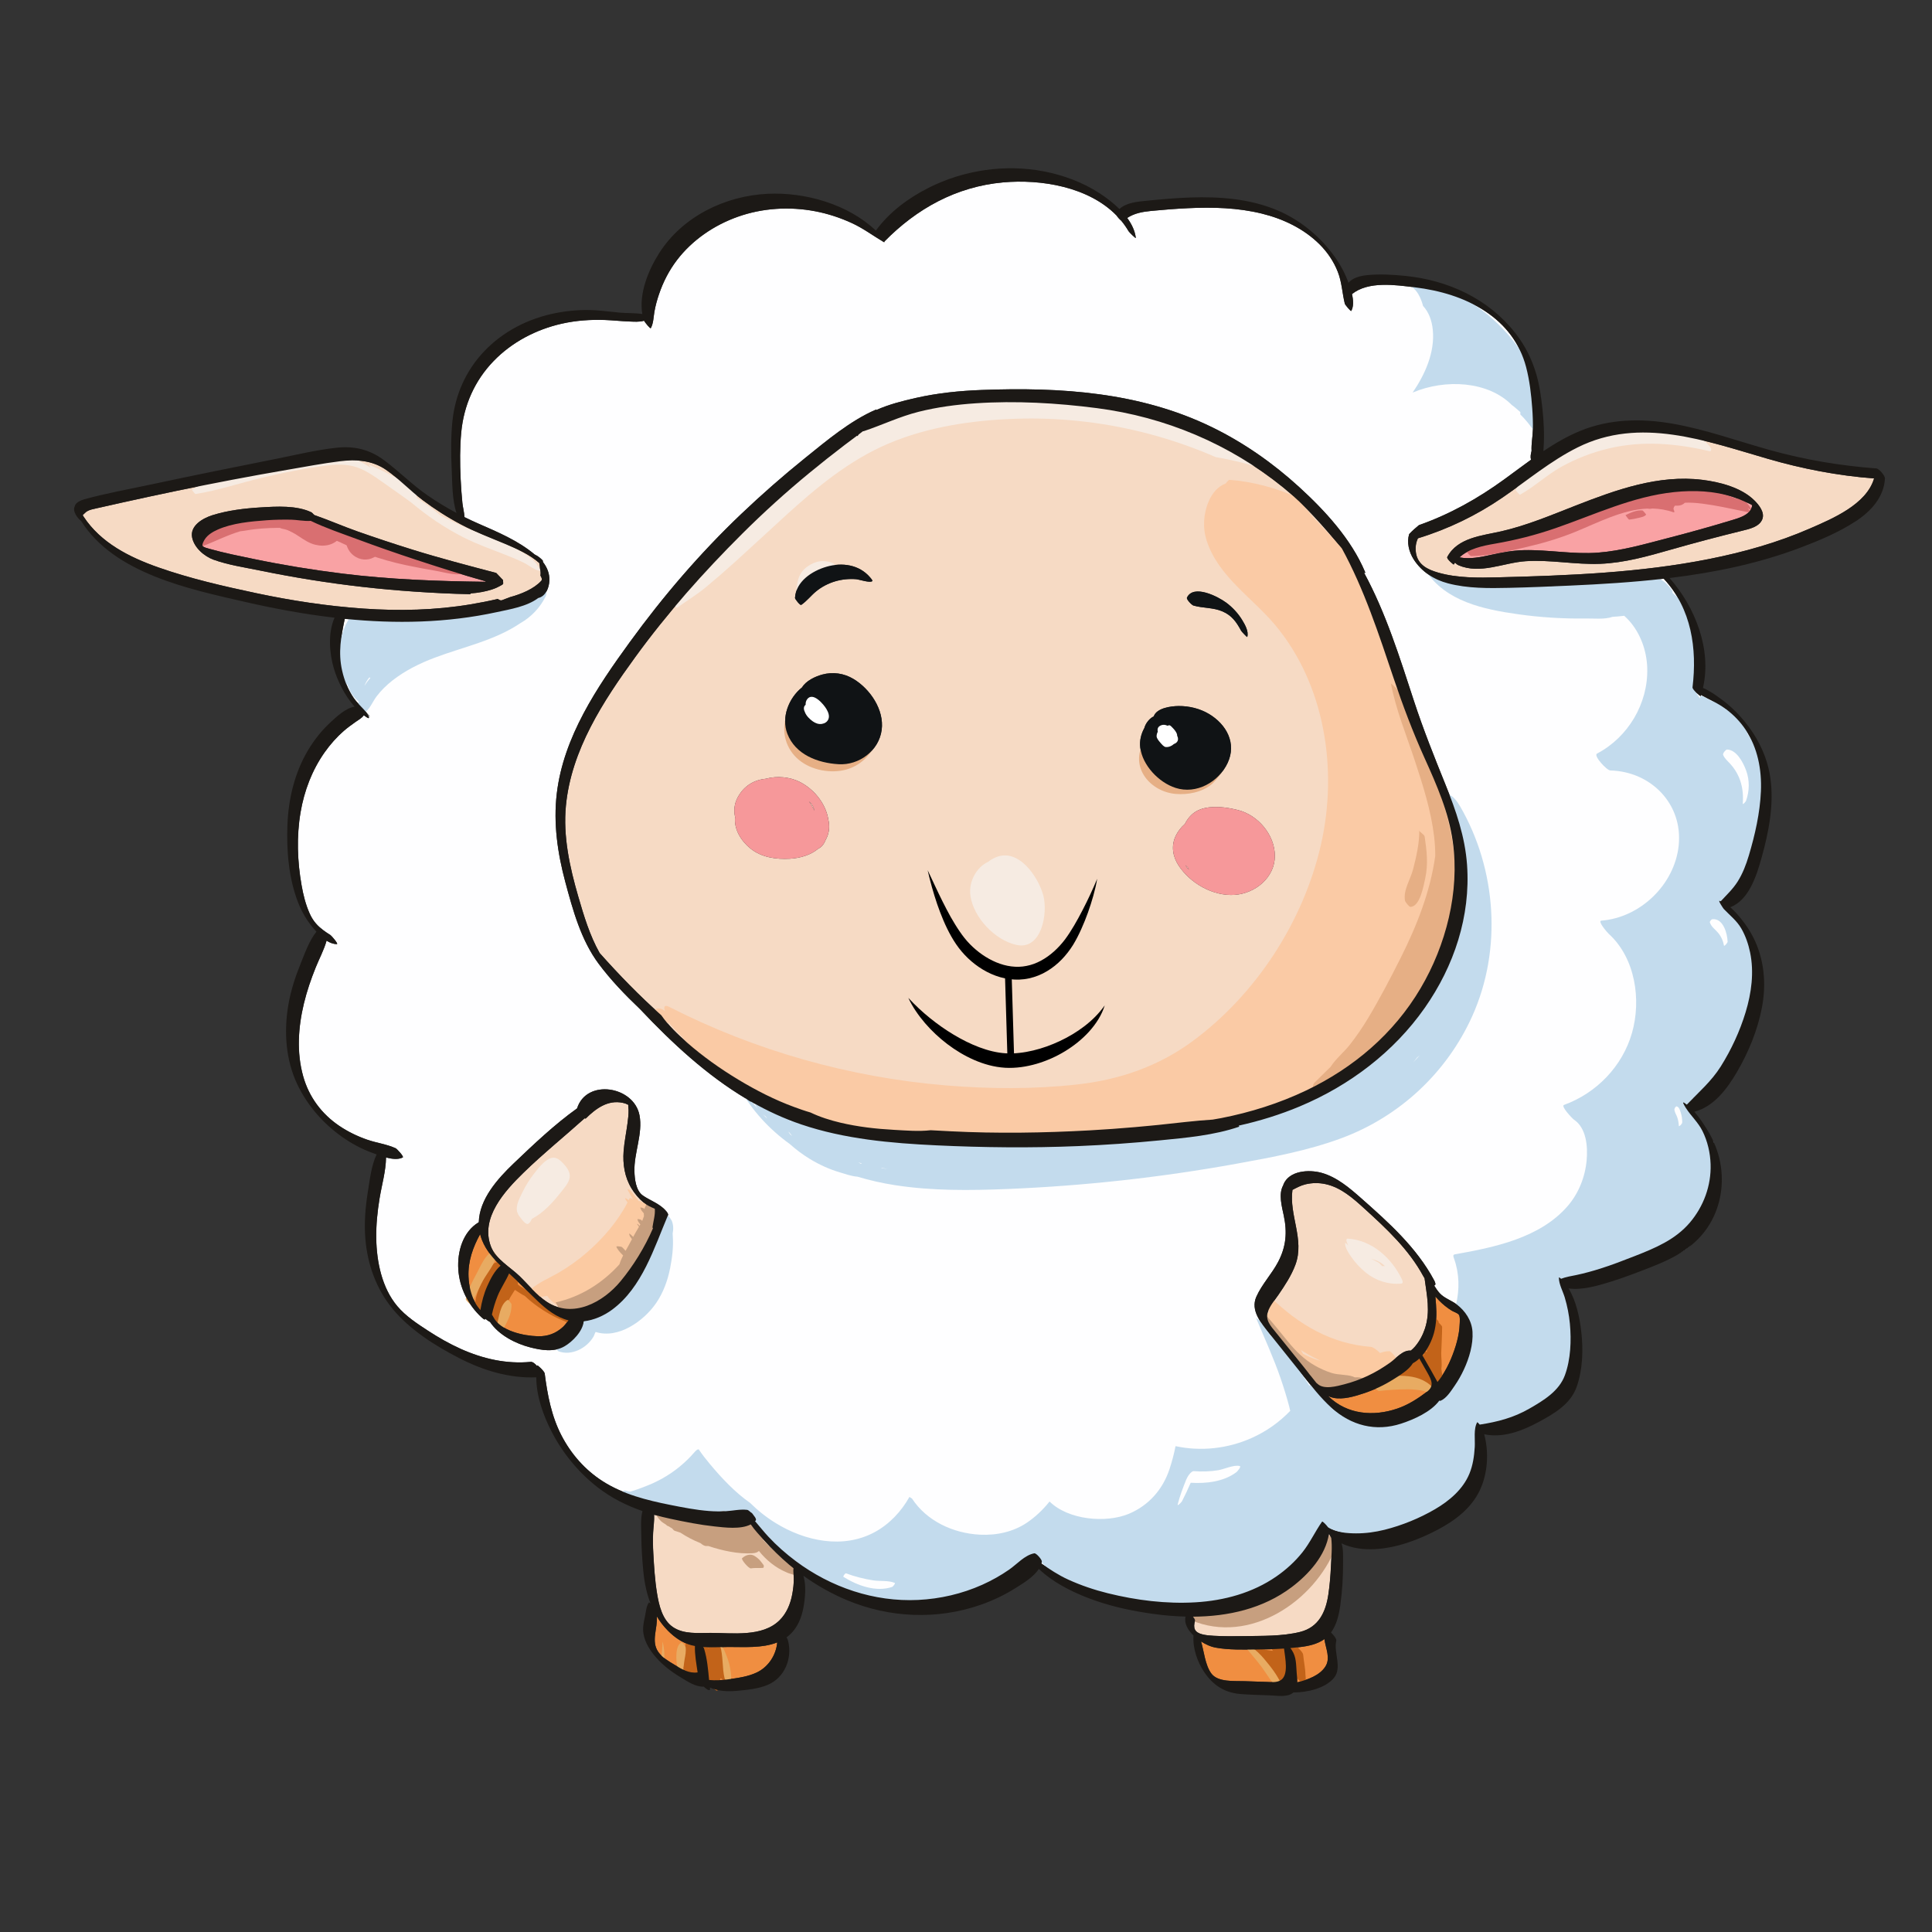 <?xml version="1.0" encoding="UTF-8"?>
<svg version="1.1" viewBox="0 0 1600 1600" xml:space="preserve" xmlns="http://www.w3.org/2000/svg"><rect x="0" y="0" width="1600" height="1600" fill="#333333" stroke="none"/><defs><clipPath id="d"><path d="m0 1200h1200v-1200h-1200z"/></clipPath><clipPath id="e"><path d="m0 1200h1200v-1200h-1200z"/></clipPath><clipPath id="c"><path d="m0 1200h1200v-1200h-1200z"/></clipPath><clipPath id="b"><path d="m0 1200h1200v-1200h-1200z"/></clipPath><clipPath id="a"><path d="m0 1200h1200v-1200h-1200z"/></clipPath></defs><g transform="matrix(1.333 0 0 -1.333 0 1600)"><g clip-path="url(#d)"><g transform="translate(826.45 246)"><path d="m0 0c-0.175 0.35-0.352 0.679-0.479 1.009-0.095 0.105-0.198 0.2-0.292 0.307-2.071-13.475-12.623-25.115-23.143-33.05-17.765-13.401-39.498-18.24-61.324-18.352 0.812-0.995 1.413-1.977 1.266-2.477-1.354-4.609-0.285-7.25 4.336-8.461 2.384-0.624 4.86-0.817 7.313-0.95 6.311-0.34 12.66-0.314 18.977-0.196 11.295 0.21 23.534-0.144 34.572 2.586 11.569 2.861 16.01 12.323 17.632 23.317 0.866 5.858 1.344 11.79 1.614 17.704 0.251 5.515 0.903 11.834 0.176 17.488-0.312 0.476-0.544 0.866-0.648 1.075" fill="#f6dac4"/></g><g transform="translate(807.5 177)"><path d="m0 0c-1.912-0.226-3.832-0.415-5.757-0.581 0.378-0.506 0.679-0.952 0.822-1.17 2.942-4.434 2.652-8.942 3.079-14.176 0.147-1.804 0.413-3.916 0.338-5.958 6.725 1.705 13.981 4.354 17.468 9.804 3.375 5.275 0.165 11.254-0.591 17.063-4.386-3.17-10.002-4.35-15.359-4.982" fill="#f08e41"/></g><g transform="translate(316.27 409.15)"><path d="m0 0c-2.039-4.8-5.166-9.128-7.125-14.021-1.514-3.782-2.692-7.607-3.53-11.543 0.369-0.539 0.695-1.082 0.945-1.582 4.325-8.613 18.823-11.658 27.632-11.886 5.988-0.156 11.188 1.75 15.566 5.803 1.137 1.053 2.251 2.585 3.431 4.072-7.308 1.816-13.507 6.636-18.897 11.751-6.086 5.776-11.778 11.802-18.022 17.406" fill="#f08e41"/></g><g transform="translate(406.81 449.34)"><path d="m0 0c-2.406 1.008-4.785 2.078-6.868 3.782-2.997 2.453-5.578 5.546-7.595 8.845-4.271 6.981-5.519 15.106-4.905 23.175 0.445 5.847 1.673 11.591 2.428 17.399 0.349 2.685 0.707 5.453 0.638 8.164-0.01 0.398-0.292 2.598-0.152 3.159-0.084 0.045-0.166 0.09-0.265 0.145-0.987 0.555-2.045 0.931-3.172 1.129-9.315 1.99-16.724-3.544-22.953-9.679-0.147-0.144-0.415-0.093-0.747 0.078-12.575-11.321-25.807-21.955-37.946-33.792-11.636-11.346-27.138-28.141-20.233-45.965 3.001-7.746 11.928-12.699 17.732-18.282 5.586-5.374 10.479-11.773 17.017-16.055 16.109-10.548 34.983-0.179 45.766 12.875 7.865 9.52 15.023 21.012 20.115 32.873-0.193 0.291-0.317 0.529-0.302 0.634 0.545 3.966 1.789 7.631 1.442 11.515" fill="#f6dac4"/></g><g transform="translate(310.98 413.98)"><path d="m0 0c-4.69 4.525-8.986 9.619-11.425 15.647-0.53 1.311-0.943 2.611-1.267 3.902-4.5-8.152-7.599-16.853-7.214-26.39 0.221-5.498 1.505-11.048 4.037-15.955 0.933-1.807 2.099-3.291 3.332-4.812 0.83 5.111 2.151 10.15 4.262 14.89 1.912 4.291 4.515 9.546 8.275 12.718" fill="#f08e41"/></g><g transform="translate(161.32 845.88)"><path d="m0 0c-9.448 1.937-19.525 3.402-28.614 6.686-5.818 2.102-12.133 7.532-13.347 13.89-1.4 7.331 6.734 11.907 12.595 13.753 9.534 3.003 19.967 4.251 29.909 4.845 10.037 0.599 22.376 1.387 31.63-3.044 0.217-0.104 0.983-0.841 1.75-1.676 9.039-3.126 17.932-7.048 26.885-10.198 11.288-3.973 22.649-7.739 34.074-11.298 17.238-5.37 34.663-9.909 52.091-14.499 1.435-1.451 2.831-2.933 4.225-4.421 0.043-0.716 0.076-1.438 0.117-2.166-0.151-0.224-0.325-0.442-0.49-0.663-2.038-1.183-4.131-2.257-6.506-3.016-4.121-1.315-8.562-2.109-12.871-2.403-0.372-0.026-0.544-0.228-0.588-0.528-11.64 0.227-23.273 0.829-34.803 1.614-21.412 1.46-42.764 3.876-63.956 7.267-10.74 1.718-21.446 3.672-32.101 5.857m131.11-21.035c5.601 0.936 11.259 2.029 16.856 3.358 0.923-0.696 1.838-1.089 2.479-0.844 1.668 0.635 3.409 1.281 5.165 1.97 6.805 1.834 14.783 5.072 19.377 10.13 0.67 0.737 0.312 1.975-0.515 3.206 0.216 1.417 0.109 2.898-0.261 4.288-0.03 1.219-0.192 2.416-0.483 3.597-5.999 5.272-13.681 8.697-20.956 11.731-9.312 3.883-18.691 7.453-27.63 12.177-8.356 4.416-16.286 9.482-23.848 15.148-7.852 5.881-14.653 13.233-22.713 18.793-8.643 5.961-18.459 6.594-28.612 5.339-10.91-1.349-21.767-3.439-32.601-5.29-22.986-3.927-45.9-8.318-68.734-13.051-11.274-2.336-22.528-4.772-33.77-7.259-5.46-1.208-10.922-2.414-16.37-3.673-1.947-0.449-4.138-0.814-5.856-1.901-0.761-0.481-1.19-1.093-1.89-1.65-0.348-0.276-0.538-0.514-0.643-0.721 0.159-0.251 0.306-0.513 0.468-0.76 0.017-0.022 0.028-0.041 0.035-0.058 10.68-16.33 28.486-25.266 46.575-31.62 19.589-6.88 40.146-11.594 60.428-15.912 22.044-4.692 44.343-8.081 66.835-9.642 22.253-1.544 44.635-1.037 66.664 2.644" fill="#f6dac4"/></g><g transform="translate(301.82 839.12)"><path d="m0 0c-14.444 4.048-28.764 8.626-42.924 13.272-12.454 4.087-24.829 8.413-37.117 12.975-9.57 3.554-19.503 6.87-28.732 11.334-3.94-0.316-8.756 0.686-12.105 0.736-5.085 0.077-10.157 0.017-15.232-0.357-9.893-0.728-21.291-1.735-30.434-5.799-2.932-1.303-6.184-3.186-7.978-5.953-0.556-0.857-1.923-3.222-1.435-4.182 0.45-0.883 3.087-1.49 4.241-1.818 9.035-2.565 18.357-4.408 27.549-6.319 18.198-3.785 36.56-6.779 55.007-9.062 29.588-3.661 59.092-4.748 88.747-5.098 0.139 0.089 0.28 0.174 0.413 0.271" fill="#f9a2a4"/></g><g transform="translate(504.97 699.59)"><path d="m0 0c-0.585 1.115-1.411 2.035-2.39 2.798 1.347-1.807 2.501-3.748 3.393-5.791-1e-3 0.02 0 0.04-1e-3 0.059-0.176 0.989-0.497 1.972-1.002 2.934" fill="#f6dac4"/></g><g transform="translate(452.56 177.08)"><path d="m0 0c-5.128-0.02-10.496-0.399-15.723-0.037 0.341-0.451 0.58-0.822 0.644-1.028 1.913-6.177 2.488-12.89 3.101-19.438 3.898-0.38 7.92-0.131 11.686 0.382 5.997 0.816 12.568 1.692 18.056 4.345 7.166 3.463 11.891 10.836 12.574 18.609-9.323-3.694-20.761-2.795-30.338-2.833" fill="#f08e41"/></g><g transform="translate(493.02 226.01)"><path d="m0 0c-0.893 0.719-1.792 1.433-2.667 2.173-5.559 4.71-10.765 9.808-15.633 15.226-2.681 2.985-5.824 6.266-8.236 9.836-6.218-3.276-16.436-1.916-22.529-1.26-9.14 0.982-18.261 2.802-27.244 4.715-3.481 0.742-6.92 1.586-10.31 2.545 0.202-3.685-0.406-7.378-0.606-11.098-0.23-4.282-0.123-8.58 0.115-12.859 0.459-8.251 0.967-16.674 2.304-24.833 1.211-7.393 3.243-16.452 9.829-20.972 6.745-4.629 15.722-3.649 23.482-3.655 13.615-0.012 32.065-2.704 42.757 7.786 4.471 4.386 6.861 10.259 7.973 16.335 0.595 3.248 0.973 6.504 0.94 9.804-0.02 1.997-0.442 4.225-0.175 6.257" fill="#f6dac4"/></g><g transform="translate(431.78 177.68)"><path d="m0 0c-0.765 0.145-1.526 0.308-2.277 0.507-5.566 1.47-10.396 4.879-14.42 8.921-2.779 2.791-5.081 5.817-7.009 9.019 0.673-7.455-3.791-15.321 0.945-22.158 2.401-3.467 6.615-5.871 10.152-7.996 4.443-2.67 8.9-5.442 14.263-4.686 7e-3 1e-3 0.015-2e-3 0.022-2e-3 -0.766 5.314-1.864 11.08-1.676 16.395" fill="#f08e41"/></g><g transform="translate(781.09 175.52)"><path d="m0 0c-8.581-0.062-17.746-0.353-26.213 1.23-2.475 0.463-5.647 1.82-8.665 3.756 1.84-6.156 2.49-14.513 6.309-19.809 4.096-5.684 14.552-4.623 20.739-4.867 4.517-0.179 9.037-0.343 13.558-0.457 2.891-0.074 6.489-0.559 9.023 1.148 4.933 3.321 2.643 13.565 1.937 19.583-5.559-0.376-11.143-0.544-16.688-0.584" fill="#f08e41"/></g><g transform="translate(835.2 340.28)"><path d="m0 0c4.978 1.28 9.833 3.039 14.484 5.224 4.909 2.304 9.556 5.111 13.971 8.254 3.832 2.726 7.841 7.899 12.837 7.446 0.914 0.739 1.79 1.549 2.595 2.494 2.759 3.239 4.831 7.101 6.171 11.133 3.546 10.665 1.168 20.778-0.219 31.33-0.328 0.5-0.607 0.966-0.811 1.343-8.987 16.558-22.755 29.379-36.539 41.915-7.057 6.419-14.599 13.17-24.214 15.232-4.099 0.88-8.34 0.841-12.415-0.139-3.01-0.723-5.478-2.113-8.1-3.465-2.167-15.749 7.632-30.79 1.872-46.409-2.502-6.783-6.547-12.874-10.608-18.803-2.227-3.255-5.172-6.593-6.471-10.363-1.818-5.274 1.606-8.894 4.722-12.735 5.787-7.134 11.552-14.285 17.311-21.442 2.681-3.332 5.299-6.786 8.031-10.139 0.195-0.128 0.428-0.313 0.717-0.59 3.982-3.816 12.198-1.434 16.666-0.286" fill="#f6dac4"/></g><g transform="translate(881.79 356.27)"><path d="m0 0c-1.235-1.155-2.573-2.149-4.008-2.911-2.563-4.203-8.084-7.453-11.786-9.813-5.946-3.79-12.383-6.812-19.086-8.999-5.7-1.86-12.332-3.867-18.372-2.709-1.219 0.234-2.349 0.635-3.404 1.16 0.128-0.125 0.249-0.257 0.378-0.381 11.554-11.164 27.833-12.473 42.566-7.431 6.829 2.337 12.858 6.219 18.568 10.56 4.601 3.498 2.627 7.262 0.219 11.61-1.657 2.99-3.361 5.955-5.075 8.914" fill="#f08e41"/></g><g transform="translate(767.11 644.35)"><path d="m0 0c-13.417-0.959-27.675 7.185-34.915 18.303-3.606 5.539-4.684 12.015-1.841 18.157 1.271 2.744 3.31 5.453 5.801 7.594 1.976 4.013 5.075 7.363 9.472 9.002 7.175 2.674 16.305 1.441 23.569-0.398 12.415-3.143 22.794-15.371 22.835-28.388 0.043-13.484-12.134-23.356-24.921-24.27m-58.707 91.542c-0.509 4.126 0.498 8.412 2.551 12.096 0.326 1.158 0.84 2.304 1.595 3.421 1.241 1.834 2.677 3.067 4.249 3.849 1.796 5.133 10.491 6.366 15.474 6.404 6.511 0.05 13.231-1.57 18.83-4.92 10.891-6.5 17.28-18.22 11.611-30.39-5.571-11.93-19.43-19.72-32.38-15.54-10.401 3.36-20.561 13.98-21.93 25.08m29.033 93.132c4.058 8.541 19.373 0.573 24.343-3.102 3.907-2.888 7.421-6.657 9.944-10.82 1.683-2.776 4.234-7.15 3.146-10.537-0.088-0.275-3.494 3.334-3.765 3.835-2.928 5.434-5.767 9.525-11.611 12.047-5.773 2.49-12.095 1.956-18.045 3.649-0.967 0.275-4.529 3.838-4.012 4.928m-189.66-82.162c-1.71-12.97-14.02-22.1-26.77-21.35-12.951 0.76-26.86 5.96-31.851 18.96-3.839 9.99 0.791 22.14 9.15 28.78 2.471 4.12 8.21 6.79 12.531 7.96 6.639 1.81 13.5 0.81 19.389-2.71 10.35-6.2 19.191-19.18 17.551-31.64m-34.396-67.561c-0.092-0.182-0.199-0.348-0.295-0.526-1.005-2.619-2.506-4.773-4.614-5.657-4.797-4.075-11.329-5.953-17.712-6.32-8.541-0.49-17.604 0.792-24.449 6.292-5.828 4.682-10.429 11.95-9.586 19.549-0.955 4.04-0.59 8.313 1.732 12.515 4.027 7.285 10.436 10.675 17.446 11.343 6.89 1.918 14.916 1.063 20.913-1.954 8.595-4.325 15.738-12.881 17.643-22.418 0.054-0.269 0.098-0.565 0.138-0.872 0.927-3.952 0.757-8.056-1.216-11.952m0.218 168.94c9.579 2.744 20.128 1.289 26.853-6.509 0.144-0.168 1.84-2.013 1.504-2.414-1.161-1.386-8.211 0.992-10.031 1.14-4.344 0.356-8.803-0.082-12.986-1.307-4.404-1.29-8.573-3.471-12.101-6.414-3.17-2.644-5.658-5.963-9.061-8.248-0.656-0.441-3.9 3.626-3.86 4.331 0.572 10.257 10.574 16.812 19.682 19.421m152.72-234.13c0.118 0.056 0.231 0.123 0.344 0.189-0.468-0.771-0.944-1.534-1.441-2.28-0.867-1.301-1.805-2.574-2.803-3.81 1.336 1.944 2.631 3.915 3.9 5.901m236.29 63.204c-2.552 18.39-10.012 35.319-17.589 52.099-7.259 16.072-13.48 32.586-19.111 49.296-9.234 27.402-18.342 55.498-32.304 80.986-11.264 13.394-22.525 26.56-36.351 37.752-33.35 26.995-73.312 43.802-115.78 49.293-24.826 3.21-50.337 4.684-75.341 3.004-11.91-0.8-23.816-2.368-35.405-5.274-11.836-2.968-22.659-8.229-34.177-12.065-0.097-0.032-0.224-0.01-0.362 0.035-0.888-0.685-1.776-1.369-2.673-2.044-0.22-0.344-0.494-0.674-0.712-0.995-0.045-0.065-0.194 0.016-0.391 0.171-2.537-1.898-5.09-3.778-7.612-5.698-7.459-5.681-14.813-11.512-22.052-17.471-14.492-11.929-28.41-24.531-41.709-37.778-23.934-23.839-46.494-49.201-66.367-76.545-19.936-27.431-39.819-57.812-43.091-92.435-1.794-18.981 2.357-37.973 7.613-56.104 3.56-12.277 7.205-24.408 13.339-35.308 12.09-13.587 24.758-26.639 38.333-38.695 4.42-6.374 10.188-11.879 15.963-16.935 9.89-8.661 20.689-16.31 31.944-23.089 11.014-6.634 22.548-12.541 34.636-16.966 3.105-1.137 6.561-2.387 10.141-3.406 5.815-2.797 12.214-4.821 18.672-6.343 10.842-2.554 21.978-3.827 33.088-4.43 7.278-0.394 15.411-1.109 22.908-0.245 4.177-0.229 8.348-0.443 12.5-0.654 28.686-1.456 57.545-1.015 86.216 0.566 9.309 0.513 18.608 1.189 27.895 1.993 3.365 0.359 6.728 0.66 10.09 0.932 1.662 0.163 3.324 0.314 4.985 0.486 11.191 1.16 22.366 2.584 33.591 3.289 1.73 0.282 3.46 0.579 5.188 0.916 18.199 3.555 36.039 9.179 52.788 17.165 29.416 14.026 54.42 35.233 71.059 63.419 15.841 26.835 24.396 59.962 20.078 91.078" fill="#f6dac4"/></g><g transform="translate(909.48 349.48)"><path d="m0 0c-1.639-3.532-3.557-6.928-5.773-10.131-2.234-3.227-5.033-7.765-8.719-9.31-0.213-0.09-0.489-0.043-0.799 0.087-5.176-7.008-15.747-11.69-23.698-14.285-15.897-5.185-31.075-1.176-43.322 9.888-6.892 6.227-12.541 13.653-18.336 20.87-6.78 8.443-13.562 16.883-20.298 25.36-5.028 6.328-11.794 14.144-8.017 22.688 3.427 7.75 9.675 14.221 13.604 21.766 4.91 9.429 5.644 18.253 3.461 28.6-1.202 5.688-3.444 13.633-0.304 18.977-0.018 0.089-0.024 0.167-3e-3 0.222 3.462 8.941 16.018 9.616 23.861 7.412 9.422-2.649 17.26-9.348 24.45-15.695 17.045-15.042 34.423-30.599 45.307-50.886 0.739-1.378 1.501-3.121 0.112-3.426 1.08-1.719 2.181-3.417 3.558-4.881 2.852-3.031 6.989-4.27 10.271-6.717 5.516-4.113 9.552-10.172 9.98-17.14 0.483-7.867-2.058-16.333-5.335-23.399m-139.61 150.84c-15.815-5.402-32.811-6.861-49.344-8.494-16.886-1.668-33.819-2.857-50.773-3.56-29.297-1.217-58.649-0.915-87.937 0.467-28.233 1.331-57.096 3.873-84.02 12.998-10.9 3.693-21.178 8.454-30.945 14.034-0.674 0.042-1.585 0.699-2.326 1.242-0.257 0.189-0.51 0.381-0.767 0.57-24.757 14.743-46.218 34.709-66.157 55.823-9.262 8.814-18.173 18.07-25.673 28.145-10.961 14.722-16.009 33.277-20.706 50.759-4.814 17.922-7.512 36.525-5.3 55.059 4.2 35.192 24.953 65.923 45.268 93.893 20.739 28.553 43.762 55.419 69.341 79.748 12.768 12.144 26.033 23.782 39.762 34.829 13.518 10.877 27.803 22.948 43.775 29.934 0.093 0.041 0.254-0.032 0.451-0.171 7.776 3.489 16.368 5.634 24.34 7.445 13.486 3.063 27.301 4.466 41.104 4.981 48.915 1.824 98.02-1.3 142.69-22.966 19.851-9.63 38.132-22.429 54.416-37.292 16.148-14.739 32.388-32.393 40.985-52.759 0.338-0.799-0.028-0.794-0.637-0.458 13.6-25.022 22.157-52.656 31.081-79.894 5.766-17.604 12.609-34.673 19.544-51.838 6.519-16.133 12.157-32.365 13.393-49.845 2.257-31.909-8.057-62.821-26.268-88.821-19.248-27.48-46.789-48.283-77.613-61.2-12.263-5.139-25.004-9.085-37.98-11.964 0.223-0.385 0.346-0.647 0.296-0.665m-354.85-54.953c-8.668-20.409-16.038-44.903-34.712-58.723-5.059-3.743-11.297-6.52-17.683-7.237-0.502-6.117-6.936-12.676-11.919-15.542-6.576-3.783-14.317-2.427-21.29-0.654-8.952 2.275-19.547 7.586-25.003 15.839-0.602 0.185-1.789 0.99-2.964 2.029 0.067-0.762-0.439-0.895-2.095 0.618-8.476 7.743-13.918 18.536-14.629 30.03-0.677 10.936 2.785 23.267 12.641 29.185 0.023 0.014 0.057 0.013 0.096 5e-3 0.333 14.266 11.558 26.94 21.673 36.589 12.347 11.78 25.287 24.09 39.377 34.169 5.912 18.662 35.313 13.865 38.79-4.246 2.182-11.367-3.447-23.321-3.151-34.786 0.123-4.767 0.907-12.02 5.137-15.006 4.154-2.932 8.866-4.49 12.751-7.914 0.711-0.627 3.465-3.217 2.981-4.356m522.58 389.74c-12.556-0.279-25.758-0.44-37.994 2.798-8.703 2.303-16.361 7.193-21.279 14.858-2.996 4.669-4.408 10.663-2.807 15.74 0.97 1.018 1.971 2.015 3.036 2.97 0.983 0.882 1.993 1.735 3.012 2.581 19.149 6.73 36.643 16.522 53.131 28.518 5.508 4.007 10.981 8.145 16.552 12.143-3e-3 6e-3 -8e-3 0.016-0.01 0.022-0.626 1.931-0.097 3.508 0.303 5.446-0.229 4.276 0.684 8.659 0.807 12.96 0.129 4.501-0.036 9.009-0.367 13.498-0.634 8.599-1.623 17.32-3.823 25.673-3.868 14.686-12.742 26.262-25.342 34.602-12.997 8.602-28.399 13.006-43.752 14.883-12.06 1.475-28.872 4.012-39.098-4.205 0.864-3.773 1.114-7.659-0.449-10.462-0.258-0.463-3.826 3.816-3.985 4.466-1.64 6.664-1.843 13.415-4.387 19.878-2.502 6.357-6.396 12.133-11.226 16.952-9.813 9.795-22.611 15.89-35.955 19.176-14.962 3.684-30.521 4.08-45.843 3.361-7.579-0.356-15.157-0.95-22.709-1.681-5.627-0.545-10.624-1.439-15.1-4.391 2.806-3.813 4.823-7.989 5.35-12.408 0.066-0.562-4.061 3.451-4.496 4.196-1.349 2.311-2.869 4.466-4.525 6.482-0.904 0.711-2.208 2.128-2.906 3.231-17.349 17.805-46.841 22.755-70.632 20.586-28.938-2.638-53.519-16.236-73.628-36.717 0.103-0.394-0.013-0.564-0.555-0.242-6.57 3.902-12.586 8.427-19.567 11.645-7.236 3.335-14.923 5.876-22.749 7.371-16.022 3.059-32.85 2.069-48.251-3.41-14.744-5.246-28.304-14.471-37.818-26.979-4.882-6.418-8.519-13.537-11.106-21.158-1.209-3.564-2.21-7.173-2.851-10.884-0.576-3.332-0.585-7.148-2.228-10.167-0.319-0.585-3.51 3.41-4.224 4.601-2.816-0.894-6.411-0.572-9.042-0.48-5.064 0.177-10.104 0.759-15.167 0.942-9.022 0.327-18.075-0.301-26.893-2.291-15.926-3.595-30.953-11.43-42.345-23.213-11.776-12.18-18.513-27.472-20.109-44.301-0.901-9.493-0.813-19.13-0.39-28.648 0.226-5.097 0.612-10.184 1.109-15.262 0.241-2.458 1.174-5.801 1.28-8.748 2.765-1.375 5.566-2.686 8.402-3.925 12.537-5.479 25.019-10.749 35.198-19.29 1.918-0.911 3.623-2.205 5.044-3.743 0.049-0.326 0.094-0.652 0.142-0.978 2.527-3.297 4.128-6.989 3.971-11.464-0.161-4.561-2.305-9.834-6.864-10.837-7.054-5.342-17.769-7.047-25.626-8.759-31.246-6.807-63.068-7.378-94.63-4.197-2.291-10.942-4.147-20.828-1.635-32.065 1.359-6.076 3.677-12.038 7.234-17.174 1.771-2.558 3.982-4.589 6.075-6.865 0.547-0.594 1.1-1.199 1.611-1.835 3.818-4.437 1.989-2.915 0.777-1.054-0.237 0.365-0.503 0.713-0.777 1.054-0.093 0.107-0.172 0.201-0.271 0.315 0.681-0.787 3.755-5.577 0.668-3.585-0.626 0.404-1.241 0.834-1.845 1.288-1.223-1.8-3.43-2.917-5.293-4.259-2.426-1.746-4.832-3.445-7.088-5.414-4.51-3.937-8.507-8.453-11.956-13.343-7.814-11.077-12.7-23.952-14.961-37.278-2.537-14.953-1.998-30.42 0.63-45.323 1.055-5.98 2.529-11.976 5.025-17.531 1.802-4.011 4.033-6.741 6.855-9.12 0.355-0.186 0.812-0.559 1.301-1.041 1.442-1.102 3.022-2.155 4.768-3.26 0.671-0.425 5.097-5.57 4.009-5.589-2.225-0.038-4.396 0.838-6.422 2.14-1.562-5.689-4.56-11.212-6.733-16.607-2.944-7.308-5.505-14.749-7.348-22.415-3.566-14.835-4.611-30.401-0.459-45.238 3.584-12.806 11.429-23.382 22.416-30.809 5.362-3.625 11.228-6.467 17.338-8.591 5.82-2.025 12.148-2.775 17.753-5.349 0.668-0.306 5.321-5.212 4.348-5.706-2.774-1.406-6.631-0.979-10.375-8e-3 -0.131-8.559-2.629-16.956-4.013-25.374-1.35-8.208-2.196-16.515-2.07-24.842 0.221-14.53 3.49-30.763 13.086-42.162 5.229-6.21 12.354-10.868 19.102-15.265 6.466-4.214 13.179-8.056 20.222-11.224 13.759-6.188 28.464-9.572 43.577-8.115 1.154 0.111 2.633-1.051 3.95-2.59 0.018 0.113 0.027 0.229 0.046 0.343 0.099 0.576 4.503-3.624 4.67-4.929 1.707-13.367 4.207-26.583 10.475-38.652 5.957-11.469 14.62-21.321 25.526-28.31 12.645-8.104 27.505-11.825 42.08-14.722 7.934-1.577 15.947-3.166 24.024-3.779 3.555-0.268 7.116-0.328 10.675-0.101 4.504 0.286 8.552 1.318 13.066 0.81 0.467-0.053 1.411-0.738 2.383-1.653 0.081-0.037 0.156-0.063 0.246-0.116 0.363-0.214 0.838-0.866 1.271-1.495 0.37-0.445 0.701-0.891 0.962-1.315 0.033-0.029 0.071-0.071 0.094-0.077-0.013-0.01-0.025-0.013-0.037-0.022 0.49-0.823 0.706-1.544 0.379-1.936-0.133-0.16-0.293-0.293-0.436-0.442 0.186-0.204 0.373-0.408 0.552-0.614 2.582-2.982 5.022-6.08 7.712-8.969 5.206-5.591 10.951-10.645 17.066-15.216 21.78-16.278 48.671-25.43 75.952-24.111 13.723 0.663 27.32 3.802 39.864 9.425 5.849 2.622 11.465 5.766 16.73 9.422 4.859 3.373 9.632 9.001 15.612 10.125 1.224 0.23 4.923-4.051 4.68-5.205-0.083-0.393-0.195-0.774-0.315-1.153 5.315-3.615 10.576-7.164 16.609-9.919 7.96-3.634 16.263-6.441 24.754-8.542 17.659-4.372 36.254-6.705 54.447-5.625 17.803 1.056 35.413 5.827 50.19 16.052 6.071 4.202 11.599 9.224 16.206 15.001 4.778 5.992 7.845 12.865 12.221 19.07 0.281 0.399 2.529-1.88 3.757-3.56 4.72-3.221 11.969-3.715 17.317-3.733 5.993-0.02 11.918 0.777 17.727 2.229 10.802 2.7 21.71 7.143 31.338 12.762 8.906 5.197 17.399 12.358 21.409 22.113 2.174 5.29 2.963 10.922 3.307 16.591 0.277 4.584-0.846 11.305 1.54 15.356 0.073 0.124 0.806-0.643 1.535-1.489 11.095 1.725 20.959 4.238 30.914 9.971 8.748 5.038 18.401 10.823 22.029 20.748 3.611 9.882 4.051 21.527 3.09 31.905-0.514 5.541-1.61 11.049-3.195 16.382-1.151 3.876-3.667 8.222-3.645 12.302 3e-3 0.392 0.688-0.109 1.369-0.705 3.082 1.223 6.282 1.657 9.515 2.342 5.034 1.065 10.024 2.447 14.93 3.998 7.192 2.272 14.23 4.997 21.248 7.748 12.722 4.985 25.258 10.17 34.319 20.832 8.539 10.05 13.308 23.002 12.884 36.209-0.228 7.139-1.891 14.328-5.087 20.734-2.632 5.277-7.074 9.287-10.2 14.131-0.131 0.186-0.239 0.357-0.327 0.513-0.487 0.789-0.94 1.6-1.341 2.446-0.263 0.556 0.015 0.748 0.507 0.433 0.567-0.365 1.121-0.771 1.67-1.197 7.423 7.778 15.337 14.548 21.138 23.801 6.528 10.412 11.808 21.821 15.382 33.581 3.638 11.98 5.364 24.859 2.783 37.231-1.071 5.133-2.799 10.204-5.423 14.76-2.862 4.972-7.09 8.137-10.951 12.227-0.31 0.328-3.705 5.411-2.567 5.012 0.238-0.083 0.471-0.182 0.705-0.277 3.692 4 7.581 7.619 10.527 12.284 3.131 4.959 5.235 10.493 6.911 16.089 3.853 12.871 6.94 26.451 7.523 39.904 0.584 13.509-2.017 27.122-9.625 38.492-3.232 4.832-7.321 9.034-11.96 12.529-4.88 3.676-10.385 5.956-15.662 8.907-0.083-0.258-0.154-0.52-0.241-0.777-0.031-0.094-5.191 3.943-4.998 5.539 2.92 24.029-0.662 48.731-17.604 67.139-0.065 0.07-0.161 0.178-0.274 0.31-19.428-2.225-39.002-3.411-58.426-4.284-12.546-0.564-25.104-1.099-37.66-1.378" fill="#fefeff"/></g><g transform="translate(1094.8 877.53)"><path d="m0 0c-1.931-4.546-7.916-5.857-12.191-6.906-15.028-3.684-29.94-7.621-44.815-11.873-14.305-4.088-28.747-8.167-43.707-8.742-15.409-0.593-30.724 2.631-46.135 1.634-13.888-0.898-28.262-8.361-41.887-2.492-0.723 0.311-1.449 0.913-2.11 1.607-0.274-0.397-0.549-0.793-0.8-1.219-0.068-0.115-4.626 3.557-4.017 4.706 6.42 12.129 21.709 13.243 33.652 15.983 16.012 3.674 31.142 10.119 46.394 16.07 24.845 9.695 51.183 19.219 78.324 15.899 10.95-1.34 24.33-4.789 32.404-12.767 2.892-2.858 6.725-7.574 4.888-11.9m-114.56 44.818c-16.809-8.375-31.264-20.578-46.686-31.134-16.199-11.089-33.816-19.632-52.592-25.355-1.365-2.845-1.749-6.112-1.172-9.383 1.259-7.128 7.185-10.019 13.619-11.888 11.949-3.47 25.062-3.284 37.384-2.971 43.739 1.112 88.085 2.82 131.1 11.389 21.454 4.273 42.6 10.217 62.679 18.976 13.933 6.077 35.053 14.904 39.798 31.071-22.406 1.695-44.354 5.911-65.973 12.181-38.611 11.197-79.451 26.394-118.15 7.114" fill="#f6dac4"/></g><g transform="translate(901.96 386)"><path d="m0 0c-2.905 1.764-5.546 3.929-7.931 6.347-0.768 0.78-1.531 1.595-2.269 2.443 0.163-1.656 0.281-3.307 0.396-4.914 0.426-5.937 0.292-12.012-1.291-17.784-1.223-4.463-3.692-9.774-7.199-13.859 0.434-0.658 0.8-1.287 1.063-1.748 2.792-4.907 5.662-9.799 8.335-14.778 0.904 1.141 1.823 2.272 2.601 3.46 2.304 3.52 4.286 7.238 5.892 11.129 2.781 6.738 5.079 14.229 5.309 21.566 0.041 1.311 0.354 4.505-0.56 5.678-0.848 1.088-3.169 1.745-4.346 2.46" fill="#f08e41"/></g><g transform="translate(1076.8 891.49)"><path d="m0 0c-11.743 3.85-24.427 4.354-36.643 3.085-25.932-2.695-49.514-14.039-73.874-22.45-12.291-4.244-24.65-7.383-37.457-9.591-7.807-1.346-16.297-3.092-22.088-8.518 6.486-1.256 13.172 0.156 19.67 1.596 6.768 1.5 13.379 2.736 20.334 2.892 15.418 0.344 30.728-2.74 46.154-1.54 14.703 1.142 29.061 5.357 43.285 9.028 13.324 3.439 26.558 7.127 39.726 11.128 4.445 1.35 11.012 3.091 12.471 8.243 0.134 0.471 0.118 0.974 0.264 1.037-1.116 0.829-3.364 1.637-4.315 2.086-2.44 1.153-4.961 2.163-7.527 3.004" fill="#f9a2a4"/></g><g transform="translate(736.5 662.81)"><path d="m0 0c0.489-1.03 1.248-1.934 2.162-2.73-0.284 0.446-0.529 0.887-0.724 1.31-0.461 0.37-0.951 0.856-1.438 1.42" fill="#f6dac4"/></g></g><g clip-path="url(#e)"><g transform="translate(896.83 705.07)"><path d="m0 0c-8.47 30.72-20.15 60.67-30.85 90.67-5.41 15.21-10.07 31.14-18.29 45.13-8.02 13.66-19.24 24.56-29.94 36.05-4.239 4.544-8.077 9.268-11.646 14.314-13.467 5.977-28.027 9.931-42.544 10.972-0.759-0.683-1.463-1.449-2.1-2.286-4.59-1.79-8.09-5.53-10.48-11-3.37-7.69-3.89-16.63-1.27-24.63 7.25-22.21 28.309-35.28 42.63-52.44 30.95-37.11 38.86-89.85 28.39-136.04-10.85-47.85-40.32-93.34-79.921-122.44-21.379-15.71-45.569-23.96-71.829-26.85-26.85-2.96-54.22-2.789-81.12-0.57-59.81 4.94-118.66 21.52-172.12 48.82-3.21 1.631-3.54-0.369-2.54-2.67-1 0.82-2.13 1.49-3.41 1.66-1.05 0.141-2.68-0.1-3.27-1.08-1.09-1.84 0.13-4 1.13-5.569 1.13-1.781 2.54-3.5 4.14-4.88 0.66-0.571 1.32-1.061 2.13-1.381 0.02 0 0.04-0.01 0.06-0.02 0.19-0.07 0.68-0.24 0.76-0.26 0.76-0.19 0.01 1.22-0.51 2.09 0 0.33 0 0.64 0.09 0.98 0.27 0.57 0.6 1.091 1.08 1.49 2.36-2.92 4.95-5.68 7.62-8.269 0.24-0.231 0.48-0.46 0.71-0.691 11.81-15.61 26.51-29.019 43.3-39.14 17.96-10.81 39.91-19.61 61.34-19.46 6.23-1.15 12.5-1.98 18.77-2.459 16.03-1.241 32.18-1.071 48.25-1.341 15.14-0.25 30.29-0.56 45.44-0.69 56.939-0.5 117.06 1.51 169.3 26.77 41.46 20.051 78.49 55.04 90.7 100.6 7.479 27.93 3.57 57.15-4 84.62" fill="#facaa5"/></g><g transform="translate(859.8 1025)"><path d="M 0,0 C 0.661,0.113 1.324,0.216 1.989,0.301 3.654,0.514 5.316,0.585 6.943,0.51 4.586,0.951 2.228,0.867 0,0" fill="#c3dbed"/></g><g transform="translate(952.78 967.66)"><path d="m0 0c-5.09 11.77-12.931 22.47-22.11 31.38-8.93 8.66-19.361 15.81-30.96 20.4-5.89 2.34-19.191 7.37-27.43 5.14 3.67-1.18 6.859-3.46 9.02-7.25 1.18-2.07 2.14-4.5 2.81-7.09 3.73-4.03 5.5-9.32 6.05-14.87 1.39-13.947-4.82-27.684-12.516-38.953 20.502 8.655 46.974 7.056 61.587-7.724 0.028-0.019 0.058-0.036 0.086-0.056 1.893-1.295 3.519-2.918 5.253-4.395 9e-3 -0.448 4e-3 -0.913-0.03-1.412 3.099-3.06 6.059-6.59 8.5-10.38 0.12 0.05 0.219 0.12 0.29 0.24 6.87 10.8 4.25 23.87-0.55 34.97" fill="#c3dbed"/></g><g transform="translate(878.15 540.38)"><path d="m0 0c0.742 0.934 1.472 1.875 2.185 2.828 0.589 0.505 1.175 1.015 1.753 1.535-1.281-1.482-2.596-2.934-3.938-4.363m-330.84-65.743c0.2 0.03 0.4 0.062 0.6 0.097 1.211-0.243 2.422-0.485 3.636-0.712-1.412 0.189-2.824 0.396-4.236 0.615m-12.447 2.646c-0.015 9e-3 -0.039 0.028-0.052 0.034-0.526 0.283-1.052 0.535-1.579 0.773 0.741-0.191 1.486-0.37 2.229-0.556-0.132-0.038-0.365-0.13-0.598-0.251m-43.869 18.177c-0.438 0.54-0.843 1.107-1.216 1.71 0.147-0.093 0.299-0.179 0.447-0.271 0.622-0.794 1.277-1.578 1.954-2.347-0.393 0.306-0.8 0.594-1.185 0.908m-17.165 12.648c0.611-0.535 1.261-1.029 1.93-1.493 0.295-0.428 0.581-0.864 0.883-1.289-0.958 0.903-1.892 1.834-2.813 2.782m433.27 191.26c-1.42 2.452-4.393 6.827-7.442 7.349-3.057 0.524-1.737-2.573-0.804-4.278 2.857-5.217 5.349-10.603 7.497-16.108 1.547-8.29 1.995-16.764 2.641-25.162-0.519-2.073-0.998-4.155-1.411-6.251-0.622 0.126-1.068-0.049-1.096-0.797-0.134-3.503-0.398-6.973-0.778-10.412-0.47-3.195-0.913-6.395-1.385-9.593-0.397-2.203-0.85-4.39-1.348-6.562-1.312 0.89-2.917 1.634-3.174 0.179-1.865-10.501-4.389-20.901-7.75-30.995-4.538-9.272-10.092-18.132-16.599-26.511-19.129-24.63-44.716-44.115-73.082-56.932-16.371-7.397-33.344-12.834-50.692-16.81-9.415-1.259-18.851-2.364-28.303-3.307-19.348-1.931-38.761-3.197-58.196-3.797-38.45-1.188-77.227-0.239-115.47 4.075-10.321 1.165-20.651 2.6-30.82 4.733-9.603 2.013-18.923 5.062-28.497 7.169-0.088 0.019 0.504-0.969 1.288-2.135-0.09 0.054-0.18 0.117-0.271 0.159-0.108 0.05-0.198 0.089-0.283 0.125-0.731 1.176-1.663 2.298-2.744 3.351-0.785 1.442-2.232 2.335-3.804 3.071-2.226 1.5-4.689 2.748-7.109 3.684-2.133 1.346-4.269 2.703-6.652 3.491-0.66 0.217-2.143-1.693-1.915-2.303 0.424-1.134 1.074-2.283 1.887-3.395-2.566 2.931-4.963 6.059-7.153 9.415-0.841 1.289-2.104 3.502-3.551 4.16-0.953 0.432-1.518 0.917-0.687-0.587 7.851-14.209 18.669-25.744 31.303-34.863 3.827-3.421 7.936-6.513 12.31-9.182 5.876-3.587 12.207-6.481 18.811-8.433 2.519-0.745 6.985-2.368 10.906-2.664 7.643-2.295 15.458-4.046 23.306-5.264 23.082-3.583 46.576-3.328 69.85-2.382 23.727 0.965 47.422 2.749 71.028 5.343 23.927 2.631 47.761 6.095 71.445 10.387 21.984 3.983 44.26 8.095 65.26 15.917 35.946 13.391 65.228 40.665 81.01 75.666 18.687 41.448 15.174 91.267-7.523 130.45" fill="#c3dbed"/></g><g transform="translate(226.48 774.33)"><path d="m0 0c0 8e-3 -1e-3 0.017-2e-3 0.025 0.705 1.821 1.726 3.503 2.982 5.058 0.237-0.111 0.46-0.193 0.661-0.226-1.334-1.532-2.568-3.158-3.641-4.857m104.93 60.075c-4.356-1.641-8.07-4.979-11.88-7.914-22.54-8.615-46.569-8.219-70.381-8.005-6.034 0.054-12.068 0.13-18.102 0.085-4.339-0.032-10.903 1.096-14.003-2.692-3.138-3.837-4.539-10.133-5.946-14.762-1.821-5.994-3.676-12.152-2.262-18.401 0.254-1.126 5.428-8.939 6.805-7.507 0.036 0.037 0.066 0.079 0.101 0.117 0.51-1.424 1.086-2.842 1.733-4.247 1.118-2.429 3.133-4.94 5.32-6.513-0.13-1.172-0.15-2.361-0.034-3.569 0.051-0.527 2.893-4.086 3.346-3.802 3.541 2.218 5.333 7.138 7.876 10.494 2.82 3.721 6.195 6.996 9.865 9.871 7.832 6.137 16.883 10.618 26.16 14.116 17.982 6.779 37.314 10.679 53.316 21.496 6.658 3.8 12.154 9.522 15.639 16.531 2.502 5.029-4.894 9.471-7.553 4.702" fill="#c3dbed"/></g><g transform="translate(396.86 454.04)"><path d="m0 0c-1.067 1.415-2.18 2.79-3.278 4.189-0.701 0.893-1.944 2.772-3.109 3.176-0.945 0.328-0.607-0.256-0.208-0.985 0.975-1.785 1.948-3.576 2.996-5.32-1.029 0.866-1.859 1.222-2.174 0.56-0.155-0.325-0.323-0.645-0.482-0.969-0.519 0.357-1.046 0.709-1.584 1.06-1.009 0.656-0.471-0.539-0.208-0.985 0.311-0.53 0.676-1.04 1.062-1.538-6.105-11.763-15.204-22.342-25.131-30.953-5.36-4.65-11.144-8.82-17.263-12.413-5.797-3.403-12.766-6.167-17.748-10.696-0.471-0.428 3.246-4.745 4.033-4.724 2.076 0.058 4.147 0.338 6.205 0.767 0.572-0.828 1.027-1.431 1.167-1.58 5.021-5.344 11.939-8.451 19.292-6.661 8.143 1.983 14.535 8.529 20.52 14.001 9.349 8.547 18.639 19.46 20.367 31.872 0.583 1.149 1.136 2.307 1.694 3.465 1.401-0.915 2.896-1.557 2.952-0.211 0.099 2.413 0.199 4.827 0.299 7.24 0.102 2.484-6.693 11.545-9.402 10.705" fill="#fbcaa2"/></g><g transform="translate(818.18 355.49)"><path d="m0 0c-2.913 0.969-5.83 2.221-8.611 3.702-0.467 0.782-0.925 1.571-1.379 2.36 3.574-2.23 7.263-4.278 11.069-6.105 0.469-0.226 0.944-0.436 1.416-0.656-0.837 0.2-1.67 0.425-2.495 0.699m45.125 5.354c-2.104 0.058-4.036-0.414-5.898-1.136-2.09 2.079-4.481 3.73-5.681 3.821-24.511 1.852-44.765 13.757-62.1 30.612-0.849 0.826-2.817 1.982-1.496-0.138 0.56-0.899 1.159-1.768 1.752-2.641-0.889 0.689-1.806 1.179-2.593 1.116-1.772-0.14-1.875-1.353-1.104-3.058 0.813-1.797 1.751-3.535 2.782-5.219-1.459 0.863-3.037 1.267-3.562-0.761-0.669-2.578 3.496-7.124 5.046-8.514 0.496-0.444 1.004-0.871 1.506-1.307v-5e-3c0.022-0.015 0.039-0.033 0.061-0.048 0.794-0.691 1.592-1.377 2.402-2.048 3.718-3.592 6.314-8.311 9.156-12.589 4.213-6.339 8.767-12.597 14.8-17.341 5.683-4.469 12.79-7.095 20.032-5.413 8.703 2.022 15.515 8.447 21.467 14.801 2.882 1.299 5.715 2.867 7.159 5.501 0.375 0.685-3.002 4.348-3.729 4.367" fill="#fbcaa2"/></g><g transform="translate(451.4 170.79)"><path d="m0 0c-0.457 2.517-3 5.185-4.799 6.81-0.408 0.368-4.203 3.443-4.188 1.481l0.019-2.531c-0.66 0.642-1.93 1.784-1.986 1.177-0.046-0.509-0.084-1.02-0.123-1.531-0.868 1.125-2.029 2.451-3.08 2.751-1.226 0.35-0.919-0.392-0.437-1.373 0.277-0.565 0.499-1.157 0.691-1.763-0.366-0.691-0.635-1.389-0.824-2.091-1.745 3.425-7.528 9.186-8.32 7.774-0.331-0.59-0.612-1.187-0.87-1.789-0.713 0.572-1.44 1.008-1.487 0.454-0.131-1.565-0.295-3.201-0.407-4.856-0.382-0.63-0.787-0.344-1.475-1.249-0.285-0.375-0.574-1.64-0.663-2.067-0.428-2.045-0.13-4.114 0.25-6.146 0.379-2.025 1.91-3.837 3.265-5.309 0.33-0.358 3.657-3.768 4.164-2.844 0.024 0.044 0.043 0.089 0.067 0.132 0.026-0.023 0.05-0.051 0.077-0.075 0.127-0.118 2.081-1.75 1.911-0.917-0.095 0.465-0.174 0.953-0.243 1.45 0.252 0.122 0.473 0.281 0.664 0.469 1.004-0.872 3.026-2.465 3.005-1.376-0.033 3.529-0.192 7.164 0.068 10.725 0.236-1.033 0.575-2.061 0.985-3.077 0.371-0.916 0.91-1.849 1.546-2.748 0.179-0.473 0.454-0.956 0.768-1.427-0.715-1.09-0.878-2.404-0.585-4.097 0.317-1.83 2.048-3.596 3.283-4.885 0.259-0.269 3.187-2.805 3.059-1.755-0.191 1.578-0.191 3.353-0.049 5.071 0.513-0.299 0.918-0.407 1.041-0.116 0.369 0.868 0.718 1.744 1.035 2.627 1.387-1.099 3.713-2.687 3.715-1.184 3e-3 2.364 6e-3 4.728 8e-3 7.093 0.401 2.315 0.372 4.671-0.085 7.192" fill="#c26319"/></g><g transform="translate(811.06 159.47)"><path d="m0 0c-0.062 4.328-1.038 8.438-1.432 12.727-0.13 1.415-1.902 3.062-2.822 4.035-0.268 0.284-2.35 2.395-2.441 1.574-0.018-0.16-0.059-0.32-0.083-0.481-0.993 0.883-4.556 3.779-4.646 1.824-0.021-0.48-0.042-0.939-0.062-1.404-0.315 0.175-0.635 0.328-0.969 0.416-1.609 0.432-3.389 0.434-5.054 0.322-0.853-0.058-1.651-0.191-2.383-0.648-0.209-0.07-0.418-0.14-0.628-0.211-0.095-0.5-0.395-0.779-0.897-0.84-0.226-0.094 0.363-1.027 1.196-2.11-1.464 0.215-2.957 0.328-4.486 0.66-2.429 0.527-5.046 1.107-7.285 2.203-0.196 0.096-0.1-0.177 0.082-0.535-0.374-0.08 0.779-1.925 0.745-1.875 0.886-1.304 1.976-2.522 3.168-3.552-0.593 0.919-0.393 0.711 0.599-0.626 0.535-0.615 1.09-1.208 1.669-1.782 0.687-0.781 1.424-1.566 2.059-2.389 1.251-1.621 2.09-3.524 3.141-5.274 0.064-0.295 0.135-0.589 0.217-0.88 0.623-2.233 2.473-4.399 4.074-6.005 0.359-0.361 3.845-3.566 4.321-2.475 0.677 1.55 0.885 3.354 0.892 5.218 0.13 0.454 0.236 0.909 0.327 1.365 0.449-0.508 0.905-0.984 1.326-1.41 0.448-0.455 3.8-3.669 4.083-1.95 0.113 0.687 0.227 1.373 0.339 2.058 0.352-0.445 0.721-0.885 1.12-1.309 0.921-0.981 1.786-1.368 2.461-1.177 1.34-0.269 1.426 1.193 1.502 2.49 0.038 0.633-0.022 1.324-0.133 2.041" fill="#c26319"/></g><g transform="translate(897.7 339.04)"><path d="m0 0c-1.06 3.52-1.79 7.201-2.238 10.933 0.563 3.037-0.158 7.028-0.067 9.636 0.193 5.448 0.517 10.874 0.568 16.325 5e-3 0.515-1.15 1.694-2.148 2.65-2e-3 0.132 3e-3 0.263 0 0.395-0.019 1.092-3.755 3.797-3.655 4.144-0.505-1.745-0.866-3.468-1.159-5.202-1.71-5.439-2.601-11.626-2.56-17.727-0.548 0.511-1.701 1.511-1.651 1.118 0.116-0.92 0.026-1.883-0.095-2.851-0.029 0.03-0.056 0.062-0.084 0.092l-0.404 0.395c-0.083 0.104-0.25 0.302-0.513 0.606-0.497 0.6-1.658 2.215-2.489 2.398-0.435 0.096-0.959 0.388-0.521-0.444 1.245-2.362 2.445-4.669 3.74-6.896 4e-3 -0.093 5e-3 -0.187 9e-3 -0.281-0.876 1.016-1.855 1.946-2.855 2.649-0.269 0.189-3.187 2.142-3.024 0.529 0.075-0.734 0.143-1.423 0.214-2.096-2.728 1.632-9.143-0.725-11.449-1.166-1.538-0.295-0.583-2.38 0.547-4.138-4.007-0.577-7.848-2.434-10.667-5.43-0.645-0.687 3.917-6.147 4.946-5.794 0.36 0.123 0.725 0.243 1.088 0.364 0.171-0.181 0.313-0.302 0.385-0.295 4.844 0.414 9.783 1.11 14.645 1.117 2.806 4e-3 5.62-0.265 8.372-0.814 1.274-0.517 2.556-1.155 3.854-1.979 1.877-1.19 2.275-0.514 1.608 1.373-0.249 0.704-0.656 1.427-1.156 2.133 0.196-0.141 0.399-0.257 0.61-0.27 0.659-0.044 1.001 0.265 1.162 0.724 0.653-0.71 1.342-1.364 2.008-1.923 0.68-0.571 3.72-2.736 2.979-0.275" fill="#c26319"/></g><g transform="translate(357.1 382.8)"><path d="m0 0c-6.087 4.155-13.191 5.632-19.769 8.897-2.367 1.175-4.594 2.52-6.75 3.96-0.709 0.78-1.563 1.551-1.803 1.763-1.578 1.389-3.505 2.673-5.563 3.682-0.518 0.413-1.036 0.827-1.552 1.245 0.212 0.921 0.109 1.909-0.283 3.577-0.282 1.202-2.592 4.151-3.815 4.47-1.46 0.379-2.42 0.363-3.183 3e-3 0.024 0.358 0.03 0.718 0 1.086-0.087 1.056-2.888 4.518-3.962 4.641-3.026 0.345-3.924-0.866-5.693-3.248-1.758-2.366-3.251-4.982-4.591-7.602-2.4-4.689-4.647-9.841-4.948-15.148-0.077-1.359 5.465-6.98 5.771-6.423 2.101 3.818 3.348 8.024 5.225 11.974-1.561-4.302-2.553-8.613-2.453-13.328 0.028-1.31 5.394-6.719 5.613-6.255 2.406 5.082 3.695 10.548 6.244 15.584 1.259 2.486 2.755 4.784 4.234 7.139 0.029 0.046 0.055 0.087 0.084 0.132 1.793-1.194 3.915-2.667 6.129-3.776 3.479-3.303 7.293-6.249 11.398-8.865 3.979-2.535 8.145-4.779 12.538-6.511 2.642-1.043 8.483-4.289 10.467-1.182 0.444 0.695-2.803 3.82-3.338 4.185" fill="#c26319"/></g><g transform="translate(286.65 849.21)"><path d="m0 0c-0.267-0.93-0.686-1.526-1.281-1.525-6.716 0.013-14.19 2.847-20.515 4.939-5.289 1.75-10.446 3.795-15.444 6.227-1.339 0.267-2.682 0.515-4.019 0.795-13.383 2.801-25.729 6.932-38.12 12.64-11.111 5.117-22.028 8.86-34.397 8.958-1.485 0.012-2.963-0.036-4.437-0.124-7.978 3.749-17.559 1.469-25.564-1.215-8.151-2.732-16.277-7.031-21.283-14.276-0.408-0.592 3.34-4.98 4.033-4.724 7.932 2.931 15.433 6.924 23.578 9.318 3.207 0.339 6.431 1.03 9.571 1.361 5.895 0.621 11.804 0.86 17.729 0.753 5.266-2.949 10.779-5.315 16.356-7.735 2.567-1.115 5.227-2.728 8.103-2.061 1.946 0.452 3.745 1.856 5.445 2.998 3.35-1.39 6.69-2.919 10.069-4.529 1.288-0.614 2.582-1.198 3.878-1.769-0.883 0.03-1.755 0.075-2.668 0.272 0.091-0.02 0.973-1.441 1.07-1.558 0.492-0.593 1.011-1.276 1.654-1.715 1.662-1.136 3.587-2.311 5.585-2.724 0.603-0.126 1.434-0.268 2.062-0.127 0.57-0.15 0.808 0.073 0.714 0.669 0.273 0.271 0.454 0.593 0.545 0.969 0.048 0.121-0.115 0.413-0.363 0.757 7.545-2.761 15.261-4.905 23.251-6.598 6.48-1.373 12.994-2.595 19.527-3.692 4.671-0.784 13.546-3.64 17.763-0.748 0.658 0.451-1.202 2.743-2.842 4.464" fill="#d96f71"/></g><g transform="translate(1088.3 883.48)"><path d="m0 0c-1.464 2.67-3.678 5.819-6.627 7.031-1.164 0.478-2.077 0.358-2.954-0.07-9.492 4.3-20.651 5.688-30.843 6.32-0.107 7e-3 -0.222 0.013-0.335 0.02-1.062 1.755-2.913 3.041-5.563 3.108-6.349 0.162-12.696-0.604-18.841-2.206-2.685-0.7-4.168-2.486-4.677-4.538-15.556-0.349-30.342-8.657-44.607-14.987-9.948-4.414-20.292-7.775-30.826-10.478-5.423-1.392-10.893-2.591-16.35-3.839-5.559-1.271-11.484-2.036-16.772-4.22-0.141-0.058 3.041-4.823 4.109-4.813 11.019 0.106 22.507 2.914 33.211 5.373 10.693 2.456 21.257 5.515 31.421 9.671 14.273 5.836 29.349 13.812 44.859 14.48 0.906-0.203 1.91-0.209 2.998 0.033 4.368-0.088 8.769-0.79 13.193-2.335 0.908-0.317 0.447 1.01-2e-3 2.008 0.025 0.862 0.371 1.558 0.973 2.115 0.437-2e-3 0.871-1e-3 1.311-0.012 2.088-0.054 3.676 0.675 4.777 1.816 12.331 0.776 36.832-5.858 40.508-5.978 0.45-0.015-0.34 1.278-1.405 2.719 0.267-0.166 0.522-0.342 0.765-0.523 0.318-0.321 0.647-0.63 1.005-0.891 0.357-0.261 1.154-0.685 0.672 0.196" fill="#d96f71"/></g><g transform="translate(417.89 433.91)"><path d="m0 0c0.553 2.679 0.495 5.421-0.539 7.961-0.283 0.697-2.832 4.532-3.733 4.228-0.766-0.257-1.169-1.128-1.401-2.203-1.059 0.906-1.892 1.41-1.958 0.949-0.155-1.077-0.211-2.173-0.223-3.278-2.737-18.766-12.114-35.911-26.363-48.453-3.558-3.132-7.426-5.938-11.627-8.145-2.233-1.173-4.565-1.929-6.864-2.927-2.256-0.98-1.917-1.98-3.094-4.27-1.826-3.549-4.93-6.617-8.359-8.628-3.389-1.987-7.24-1.98-10.667-3.573-0.412-0.192 3.293-4.555 3.949-4.802 8.089-3.036 17.624 2.021 21.756 9.179 0.491 0.85 0.75 2.063 1.288 2.854 14.064-4.543 29.935 6.811 37.54 17.866 4.5 6.54 7.253 14.179 8.775 21.932 1.206 6.142 2.088 13.058 1.624 19.578 8e-3 0.581-0.034 1.158-0.104 1.732" fill="#c3dbed"/></g><g transform="translate(1020.4 883.19)"><path d="m0 0c-3.542 0.353-7.417-1.405-10.54-2.947 0.091 0.045 1.816-2.829 2.358-2.762 1.934 0.236 3.754 0.55 5.644 1.035 1.704 0.436 3.587 0.644 4.82 2 0.152 0.167-1.93 2.639-2.282 2.674" fill="#d96f71"/></g><g transform="translate(493.82 226.53)"><path d="m0 0c-1.332 2.515-4.278 6.397-7.272 7.458-0.661 0.646-1.237 1.159-1.495 1.369 1.788-1.461-0.257 0.223-0.545 0.446-0.491 0.382-0.983 0.723-1.507 1.06-1.368 0.878-2.879 1.411-4.278 2.219-0.278 0.161-0.555 0.335-0.832 0.509-1.269 1.293-2.514 2.611-3.742 3.945-0.147 0.429-0.281 0.875-0.403 1.341 0.071 0.773-0.153 1.548-0.756 2.172-1.63 3.663-5.515 8.704-9.076 8.602-6.068-0.175-12.105-0.594-18.121-1.225-5.129 1.789-10.02 2.181-15.862 2.76-5.404 0.535-10.829 1.348-16.26 1.289-2.038 1.022-4.033 2.084-5.955 3.188 0.146-0.084 0.608-0.779 1.144-1.583-0.446 0.074-0.833 0.048-1.328 0.102-0.843 0.094 0.801-2.154 0.889-2.274 0.941-1.279 2.076-2.75 3.441-3.604 0.646-0.403 1.282-0.816 1.917-1.229 0.38-0.397 0.706-0.682 0.92-0.768 0.224-0.09 0.449-0.168 0.673-0.254 0.724-0.459 1.454-0.909 2.21-1.33 0.576-0.733 1.16-1.324 1.651-1.49 1.14-0.385 2.282-0.746 3.425-1.097 3.915-2.566 8.049-4.765 12.561-6.567 1.284-1.094 2.532-1.808 3.479-1.785l1.315 0.032c8.668-2.876 18.606-5.124 27.643-4.496 1.931 0.135 3.147 0.652 3.835 1.418 4.557-5.748 10.429-10.48 17.027-13.237 0.808-0.393 1.617-0.706 2.418-0.907 0.644-0.215 1.291-0.418 1.947-0.595 3.274-0.883 1.749 2.998 0.937 4.531" fill="#c79f7f"/></g><g transform="translate(473.47 229.21)"><path d="m0 0c-0.793 1.069-1.699 2.193-2.746 3.026-1.714 1.365-3.037 2.378-5.312 2.134-1.722-0.185-3.075-0.992-4.346-2.124-0.836-0.746 4.163-6.541 5.402-6.328 2.495 0.427 4.963 0.065 7.449 0.291 0.116 0.019 0.233 0.037 0.349 0.056 0.094 0.281 0.187 0.561 0.281 0.842 0.21 0.629-0.776 1.697-1.077 2.103" fill="#c79f7f"/></g><g transform="translate(819.67 249)"><path d="m0 0c-6.05-15.635-17.181-29.066-31.523-37.792-8.29-5.043-17.679-8.554-27.236-10.197-8.288-1.426-16.784-0.784-25.064-2.157-0.132-0.022 3.373-4.796 4.234-5.162 36.154-15.333 76.601 11.57 89.775 45.283 1.325 3.391-9.005 13.077-10.186 10.025" fill="#c79f7f"/></g><g transform="translate(847.66 343.74)"><path d="m0 0c-1.862 0.785-3.875 0.997-5.906 0.835-0.434 0.216-0.872 0.399-1.309 0.543-4.043 1.329-8.79 0.883-12.969 2.145-3.653 1.105-7.242 2.745-10.556 4.62-6.433 3.638-11.744 8.826-16.398 14.513-4.617 5.644-9.067 11.241-13.897 16.692-0.214 0.241-2.998 3.122-2.418 1.727 5.623-13.522 15.052-25.919 26.176-35.513 1.045-0.901 2.158-1.81 3.324-2.71 0.692-2.04 1.763-3.88 3.093-5.626 1.072-1.409 2.252-2.752 3.535-3.972 0.638-0.607 2.303-2.475 3.346-1.998 0.244 0.112-0.424 1.161-0.39 1.11-0.341 0.514-0.926 1.381-1.5 2.155 0.865-0.439 1.771-0.808 2.72-1.077 0.192-0.054 0.369-0.064 0.536-0.049 0.695-0.363 1.392-0.725 2.105-1.043 0.522-0.234 1.654-0.816 2.163-0.559 0.235 0.119-1.31 1.933-2.303 3.025 6.607-2.863 13.702-4.168 20.323-2.063l0.141 0.386c-9e-3 0.619-0.128 1.232-0.323 1.831 1.494 0.171 2.866 0.549 3.448 1.486 0.299 0.48-2.457 3.337-2.941 3.542" fill="#c79f7f"/></g><g transform="translate(410.4 446.02)"><path d="m0 0c-1.346 2.474-3.345 4.934-5.61 6.614-0.981 0.728-2.043 1.358-3.301 1.291-1.266-0.067-1.993-0.951-2.515-2.041-0.314-0.657 1.429-2.408 1.806-2.85 0.511-0.598 1.045-1.19 1.64-1.705 0.194-0.169 0.605-0.618 0.891-0.526 0.492 0.158 0.963 0.225 1.441 0.237 0.06-0.43 0.112-0.868 0.181-1.282 0.025-0.155 0.098-0.324 0.194-0.496-0.209-0.653-0.561-1.236-0.89-1.849-0.089-0.165 1.535-2.076 1.75-2.05 0.677 0.08 1.188 0.416 1.585 0.899 0.268-0.269 0.546-0.485 0.809-0.543 0.352-0.078 0.848-0.247 1.218-0.216 0.423 0.038 0.59 0.23 1.095 0.124 0.318-0.054 0.475 0.08 0.47 0.403 0.285 1.391-0.094 2.76-0.764 3.99" fill="#fbcaa2"/></g><g transform="translate(408.58 450.14)"><path d="m0 0c-0.177 0.182-1.087 1.08-1.868 1.624-0.73 0.827-1.571 1.556-2.512 2.151-0.181 0.176-0.387 0.24-0.617 0.192-0.854-0.634-1.532-1.431-2.077-2.31-0.121 9e-3 -0.189-0.051-0.17-0.217 3e-3 -0.021 3e-3 -0.043 5e-3 -0.063-0.414-0.724-0.727-1.505-0.952-2.313-0.284 0.264-0.591 0.513-0.93 0.622 0.011-0.012 0.022-0.023 0.033-0.034-0.436 0.182-0.915 0.246-1.377 0.346-0.502 0.107-0.253-0.473-0.17-0.704 0.343-0.947 1.1-1.811 1.725-2.58 0.1-0.122 0.209-0.237 0.31-0.358-0.016-0.602 0.012-1.203 0.089-1.791-0.394-0.954-0.742-1.92-1.064-2.894-0.387 0.363-0.817 0.739-1.302 0.881-0.416 0.122-0.854 0.162-1.282 0.227-0.553 0.084-0.319-0.51-0.223-0.797 0.307-0.926 0.998-1.779 1.623-2.545-0.169-0.288-0.341-0.574-0.511-0.861-0.129 0.135-0.258 0.271-0.387 0.406-0.15 0.158-0.661 0.802-0.945 0.822-0.321 0.021 0.011-0.389 0.107-0.543 0.267-0.427 0.574-0.839 0.895-1.24-1.232-2.085-2.45-4.181-3.619-6.33-0.23 0.249-0.411 0.438-0.482 0.513-0.181 0.191-1.923 1.941-1.974 1.443-0.034 0.012-0.05 5e-3 -0.041-0.027 0.123-0.433 0.247-0.868 0.37-1.302 0.048-0.17 0.391-0.654 0.85-1.235 0.163-0.241 0.348-0.505 0.546-0.771-0.283-0.535-0.572-1.063-0.85-1.605-0.923-1.803-2.031-3.7-3.117-5.654-0.427 0.511-0.869 1.016-1.351 1.473-0.055 0.053-0.122 0.123-0.186 0.189 0.059-0.039 0.027-6e-3 -0.098 0.098-0.322 0.332-0.716 0.722-1.089 0.782-0.324 0.098-0.706 0.112-1.041 0.166-0.661 0.105-1.219 0.124-1.882 0.044-0.288-0.035 0.476-1.337 0.393-1.2 0.396-0.657 0.86-1.267 1.343-1.861 0.534-0.654 1.094-1.304 1.711-1.88 0.183-0.171 0.42-0.431 0.676-0.66-0.918-1.815-1.735-3.668-2.29-5.534-10.505-11.589-23.948-20.157-39.612-23.646 0.027 6e-3 3.68-7.683 6.086-7.13 2.791 0.641 5.533 1.457 8.213 2.428 0.346-0.295 0.629-0.459 0.778-0.392 0.984 0.437 1.972 0.9 2.959 1.375 10.413 2.098 20.786 7.123 28.356 13.998 4.67 4.24 8.074 9.45 10.025 15.45 0.309 0.95 0.585 1.909 0.84 2.872 5.106 7.669 8.55 16.221 9.365 25.498 0.138 1.566-2.295 3.862-3.279 4.877" fill="#c79f7f"/></g><g transform="translate(903.76 665.75)"><path d="m0 0c-1.267 17.249-6.365 34.015-11.647 50.392-6.138 19.026-13.024 37.538-23.072 54.811-0.575 0.989-4.949 4.933-4.904 4.698 3.09-16.218 9.555-31.887 14.755-47.622 5.117-15.484 10.144-31.186 12.087-47.44 0.48-4.025 0.706-8.039 0.709-12.037-3.12-22.268-11.372-43.242-21.623-63.626-6.309-12.546-12.931-25.222-20.159-37.262-3.503-5.835-7.384-11.494-11.61-16.829-3.265-4.121-8.573-8.492-11.629-13.335l-9.671-9.493c-4.216-4.14 2.266-10.619 6.482-6.482 2.665 2.617 5.33 5.232 7.995 7.848 5.724 2.054 10.526 8.248 14.195 12.603 1.292-1.487 2.791-2.765 3.382-2.549 6.866 2.505 11.565 9.359 15.433 15.235 4.371 6.644 8.356 13.531 12.267 20.452 7.774 13.753 15.131 27.864 20.406 42.787 5.408 15.305 7.794 31.638 6.604 47.849" fill="#e6af85"/></g><g transform="translate(885.1 680.55)"><path d="m0 0c-0.199 1.334-3.332 2.928-3.346 3.803 0.122-7.86-1.876-16.454-3.824-24.063-1.618-6.325-6.218-12.938-5.052-19.508 0.143-0.799 2.528-3.912 3.423-3.888 5.928 0.16 8.096 12.923 9.156 17.719 1.933 8.737 0.946 17.203-0.357 25.937" fill="#e6af85"/></g><g transform="translate(175.62 871.75)"><path d="m0 0c7.66-1.245 12.707-8.063 20.226-9.878 6.261-1.512 12.124-0.096 16.046 5.161 3.46 4.636-4.335 9.12-7.757 4.534-2.831-3.793-9.635 0.357-12.348 2.142-4.382 2.884-8.484 5.844-13.779 6.705-5.656 0.919-8.09-7.737-2.388-8.664" fill="#d96f71"/></g><g transform="translate(214.9 864.02)"><path d="m0 0c0.916-10.307 13.205-15.389 20.563-7.493 3.131 3.36-1.909 8.421-5.05 5.05-2.783-2.986-7.967-2.11-8.371 2.443-0.403 4.542-7.549 4.584-7.142 0" fill="#d96f71"/></g><g transform="translate(1087.8 666.24)"><path d="m0 0c1.97 5.28 3.58 10.73 4.74 16.28 10.36 13.88 7.31 34.47 0.56 49.26-2.037 4.461-4.629 8.903-7.691 13.049 1.11 1.19 1.441 3.03-0.115 4.446-3.664 3.336-7.328 6.672-10.993 10.008-0.862 0.786-1.838 0.999-2.742 0.853-1.661 1.605-3.536 3.009-5.637 4.157-0.865 0.472-1.705 0.544-2.46 0.368-1.794 1.214-3.644 2.259-5.542 3.079-1.49 0.64-1.83-0.27-1.77-1.35-0.56 0.73-1.09 1.49-1.57 2.29-0.48 0.79-0.91 1.61-1.31 2.46 1.29 6.07 1.63 12.33 1.12 18.54 0.77-0.5 1.46-0.74 1.53-0.05 1.779 15.87-4.471 32.46-17.04 42.46 0.069 0.03 0.149 0.06 0.191 0.11 0.549 0.62-1.542 2.96-1.821 3.31-2.5 3.07-5.54 5.63-9.6 5.9-1.64 0.11-3.27-0.12-4.81-0.61-0.92 0.37-1.86 0.71-2.82 0.98-6.136 1.708-12.324 1.145-18.349-0.425-6.221-0.069-12.743-2.126-18.673-3.006-0.984-0.146-1.97-0.269-2.956-0.405-0.473 0.043-0.945 0.094-1.422 0.116-0.09 4e-3 -0.085-0.114-0.015-0.313-5.134-0.684-10.285-1.236-15.447-1.661-4.569 3.017-10.724 2.324-15.987 2.412-6.076 0.101-12.155 0.258-18.232 0.263-5.411 5e-3 -10.884-0.247-16.285 0.146-4.88 0.354-8.9 1.963-13.31 3.933-2.167 0.968-4.482-1.546-3.528-3.649 0.014-0.032 0.031-0.061 0.046-0.093-3.626 1.892-7.025 4.132-10.089 6.815-0.202 0.177-0.247 0.152-0.096-0.08 12.61-19.296 36.139-24.129 57.488-27.146 13.961-1.973 28.08-2.851 42.179-2.632 4.815 0.075 11.61-0.712 16.409 1.018 1.108 0.056 2.217 0.131 3.331 0.235 1.249 0.116 2.621 0.226 4.002 0.418 1.053-0.949 2.065-1.95 3.024-3.016 7.14-7.94 10.97-18.87 11.28-29.47 0.639-21.91-11.85-42.98-31.21-53.12-2.42-1.27 6.07-10.44 8.28-10.49 25.28-0.65 45.17-20.86 42.46-46.66-2.55-24.22-23.8-44.74-48.02-46.64-2.68-0.21 3.89-7.59 4.51-8.15 16.54-14.97 20.4-40.961 14.5-61.61-5.93-20.75-22.09-37.431-42.27-44.74-2.12-0.771 5.26-8.51 6.139-9.09 7.801-5.16 8.731-16.7 7.961-25.25-0.92-10.4-4.97-20.59-11.82-28.51-17.18-19.841-45.56-25.64-70.141-29.99-1.439-0.26-0.709-1.8-0.389-2.71 3.276-9.173 3.45-19.063 1.196-28.459 0.096 0.01 0.196 4e-3 0.305-0.027 1.649-0.474 1.886-4.74 1.931-6.021 3e-3 -0.345 0.033-0.689 0.063-1.033 6e-3 0 0.034-0.211 0.083-0.622 1.463-1.615 3.21-3.089 4.602-3.888 0.52-6.28-0.08-12.64-1.61-18.761-3.12-12.529-10.24-23.989-20.71-31.679-10.721-7.88-23.971-10.92-37.13-10.17-6.53 0.38-12.96 1.88-18.97 4.46-1.661 0.712-3.231 1.619-4.763 2.599-2.44 2.673-4.923 5.701-7.66 8.276 0.135 0.312 0.284 0.62 0.413 0.934 0.84 2.051-6.07 8.04-6.39 7.481-0.397-0.688-0.815-1.356-1.228-2.027-0.707 1.117-1.414 2.225-2.128 3.315-5.888 8.985-11.775 17.972-17.662 26.957-1.041 1.59-2.913 1.489-4.083 0.599-0.184 0.221-0.36 0.448-0.543 0.669-1.527 2.338-3.1 4.654-4.774 6.925-0.389 0.529-4.398 4.681-3.813 3.28 5.139-12.331 10.774-24.523 15.103-37.175 1.971-5.761 3.789-11.574 5.328-17.466 0.231-0.882 0.433-1.785 0.627-2.694-6.732-6.963-14.647-12.667-23.887-16.803-14.807-6.642-31.522-8.522-47.362-5.106-0.961-4.912-2.244-9.738-3.786-14.372-4.179-12.562-12.887-22.469-25.167-27.64-14.109-5.941-37.661-3.927-49.322 7.631-4.071-5.158-8.918-9.679-14.018-13.135-8.528-5.779-18.92-7.979-29.116-7.49-16.851 0.806-33.317 8.633-42.279 22.39-0.548 0.361-1.092 0.722-1.635 1.083-5.059-9.079-12.496-16.958-21.57-21.872-19.698-10.667-43.291-5.631-61.564 5.641-5.744 3.544-11.08 7.764-15.875 12.527-9.467 6.613-17.608 15.339-25 24.165-2.43 2.902-4.765 5.884-6.849 8.992-0.757 0.469-2.195-1.113-2.564-1.541-5.752-6.676-12.596-12.288-20.306-16.571-3.272-1.817-6.679-3.399-10.176-4.731-2.83-1.078-6.251-2.446-9.563-3.326-1.088 0.076-2.136 0.274-3.113 0.655-0.871 0.339-2.773-1.82-3.144-3.187-0.18-0.347-0.252-0.661-0.07-0.822 0.127-0.112 0.264-0.203 0.399-0.298 1.856-1.982 4.606-1.866 7.249-1.255 0.607-0.155 1.215-0.275 1.825-0.33 0.271-0.381 0.721-0.627 1.36-0.569 0.661 0.059 1.312 0.157 1.967 0.242 1.769-2.206 3.847-4.26 4.639-4.521 4.823-1.587 13.443-3.751 18.481-0.642 2.433-0.79 4.937-1.415 7.57-1.87 3.528-0.61 7.39-1.225 11.157-1.188 0.195-0.205 0.381-0.42 0.582-0.62 0.87-0.87 4.12-4.14 5.1-2.051 0.364 0.783-0.113 1.955-0.877 3.15 1.454 0.296 2.864 0.737 4.198 1.387 0.04 0.019 0.093 0.054 0.153 0.097 3.178-1.381 6.475-1.956 9.926-2.443 3.27-0.46 6.6-0.401 8.67-3.1 1.94-2.53 3.7-5.14 5.48-7.73 2.29-3.34 4.61-6.64 7.41-9.7 8.85-9.67 19.51-17.52 31.31-23.21 26.17-12.63 55.83-13.571 83.73-6.64 16.27 4.04 33.989 10.04 47.67 19.939h0.01c1.13 0.42 2.27 0.841 3.41 1.25 7.53-8.089 17.68-12.729 28.19-16.679 14.84-5.59 30.41-9.52 46.22-10.93 28.19-2.5 57.19 3.92 79.54 21.89 5.82 4.679 11.08 10.07 15.5 16.09 2.59 3.52 5.32 7.419 7.06 11.6 20.31-10.24 45.78-6.48 64.95 4.859 9.86 5.831 18.46 13.88 24.53 23.63 6.2 9.96 10.43 21.901 4.2 32.281 5.56-1.47 11.65-0.43 17.27 0.48 5.36 0.859 10.689 2.23 15.76 4.21 9.16 3.569 17.8 9.569 22.87 18.17 5.58 9.46 5.04 20.3 4.38 30.88-0.78 12.37-1.1 25.439-3.58 37.63 13.41 0.51 27.45 4.76 39.91 9.08 8.53 2.97 17 6.769 24.46 11.96 1.22-1.84 3.639-4.34 4.29-4.04 15.3 6.969 21.87 24.94 22.48 40.79 0.078 2.019 0.047 4.028-0.077 6.022 1.248 1.05 2.05 2.659 1.946 4.841-0.281 5.872-0.666 11.913-1.795 17.743-0.98 1.238-1.971 2.468-2.992 3.678-3.382 4.013-6.804 7.979-9.328 12.606-0.877 1.609-1.197 3.622-1.243 5.547-0.196 4e-3 -0.392 0.013-0.59-4e-3 0.198 0.141 0.389 0.291 0.583 0.436-1e-3 0.587 0.018 1.165 0.058 1.714 0.015 0.225 0.6 5.159 1.916 3.712 0.647-0.712 1.306-1.431 1.968-2.153 1.6 1.445 3.142 2.933 4.654 4.328 5.12 4.709 10 9.72 14.12 15.339 7.75 10.561 11.91 22.37 13.2 35.231 2.76 3.62 3.71 9.4 4.1 13.49 0.459 4.757-0.05 9.751-1.086 14.517 0.777 1.244 1.155 2.79 0.855 4.567-2.113 12.522-8.389 23.95-17.66 32.606-0.258 0.24-0.522 0.444-0.79 0.631 2.433 3.235 4.471 6.86 6.301 10.109 3.47 6.18 6.521 12.6 9 19.24" fill="#c3dbed"/></g><g transform="translate(543.4 756.19)"><path d="m0 0c-1.221 0.229-3.046-2.863-3.192-3.851-0.97-6.566 2.645-14.143-3.038-19.591-5.841-5.6-17.303-5.072-24.541-3.167-13.429 3.534-25.864 17.896-19.671 32.317 0.719 1.674-1.84-0.839-2.085-1.267-4.809-8.381-5.002-18.332 0.279-26.604 5.712-8.945 16.698-13.124 26.985-12.92 9.992 0.198 18.295 4.837 23.723 13.186 2.384 3.667 4.156 7.878 4.624 12.253 0.334 3.123 0.775 8.921-3.084 9.644" fill="#e6af85"/></g><g transform="translate(759.53 729.4)"><path d="m0 0c-1.283 0.775-3.491-3.2-3.67-4.066-0.834-4.037-0.803-6.374-4.988-8.612-2.569-1.373-5.916-1.906-8.793-2.264-5.538-0.688-11.354-0.198-16.484 2.104-9.272 4.161-14.652 13.56-12.827 23.602 0.286 1.572-2.603-1.628-2.804-2.026-7.687-15.222 5.027-29.744 20.408-31.079 7.637-0.662 16.397 1.02 22.411 6.008 2.806 2.327 12.123 13.083 6.747 16.333" fill="#e6af85"/></g><g transform="translate(1084.8 721.69)"><path d="m0 0c-1.827 4.935-5.837 12.694-11.764 12.954-0.875 0.038-2.85-2.453-2.516-3.292 0.958-2.411 2.886-3.879 4.6-5.789 2.128-2.37 3.867-5.027 5.14-7.951 2.313-5.312 2.894-10.803 2.475-16.53-0.081-1.109 1.906 1.3 2.041 1.683 2.16 6.133 2.299 12.784 0.024 18.925" fill="#fefeff"/></g><g transform="translate(1063.8 629.21)"><path d="m0 0c-0.552-0.064-1.696-1.398-1.51-1.975 0.916-2.835 3.203-4.181 5.072-6.415 1.943-2.323 3.19-5.065 3.711-8.038 0.104-0.585 2.252 1.671 2.233 2.466-0.125 5.222-2.825 14.739-9.506 13.962" fill="#fefeff"/></g><g transform="translate(1044.2 509.11)"><path d="m0 0c-0.447 1.391-1.008 3.488-2.559 3.833-0.563 0.125-1.379-1.357-1.373-1.795 0.023-1.817 1.271-3.483 1.835-5.209 0.544-1.666 0.821-3.374 0.912-5.119 0.031-0.571 1.102 0.459 1.179 0.541 0.428 0.451 0.966 1.152 0.952 1.812-0.043 2.022-0.326 4.008-0.946 5.937" fill="#fefeff"/></g><g transform="translate(555.9 216.87)"><path d="m0 0c-4.025 1.686-9.031 0.921-13.332 1.585-5.727 0.885-11.459 2.324-16.881 4.355-0.602 0.226-2.129-1.877-1.662-2.171 8.501-5.369 20.321-9.711 30.295-6.226 0.368 0.128 2.181 2.205 1.58 2.457" fill="#fefeff"/></g><g transform="translate(770.15 289.52)"><path d="m0 0c-3.757 0.827-9.549-1.996-13.361-2.63-4.991-0.828-9.999-0.956-15.037-0.58-1.986 0.148-4.261-3.93-4.839-5.384-2.032-5.103-3.924-10.036-5.253-15.317-0.352-1.394 2.422 1.507 2.624 1.895 1.993 3.831 3.767 7.673 5.458 11.588 9.716-0.578 20.582 0.646 28.421 6.605 0.44 0.335 3.326 3.528 1.987 3.823" fill="#fefeff"/></g></g><g clip-path="url(#c)"><g transform="translate(407.05 197.75)"><path d="m0 0c-0.614 0.581-1.069 1.023-1.046 1.13-1.112-5.2-2.039-11.442-1.121-16.974 0.432 5.313 1.226 10.591 2.167 15.844" fill="#e8ab62"/></g><g transform="translate(411.61 179.77)"><path d="m0 0c-0.167-3.585-0.441-7.163-0.885-10.735 0.381-0.328 0.713-0.509 0.93-0.423 0.297 0.116 0.595 0.232 0.892 0.349l0.065 0.264c0.412 3.714-0.081 7.443-0.868 11.104-0.045-0.186-0.089-0.372-0.134-0.559" fill="#e8ab62"/></g><g transform="translate(306.18 422.94)"><path d="m0 0c-4.721-2.062-7.603-9.257-9.927-13.613-2.7-5.063-5.73-10.462-6.9-16.113-0.133-0.643 2.824-3.286 2.815-3.297 3.271 4.454 5.216 10.07 7.942 14.892 2.759 4.88 7.303 9.987 8.277 15.546 0.059 0.339-1.977 2.686-2.207 2.585" fill="#e8ab62"/></g><g transform="translate(425.96 176.92)"><path d="m0 0c-0.062 0.442-2.122 3.098-2.511 2.941-4.116-1.656-3.457-11.401-2.731-14.69 0.153-0.69 3.233-3.519 3.191-3.632 0.926 2.507 0.933 5.197 1.414 7.841 0.459 2.518 0.997 4.991 0.637 7.54" fill="#e8ab62"/></g><g transform="translate(453.7 163.39)"><path d="m0 0c-0.655 4.287-2.178 8.178-3.93 12.12-0.42 0.943-2.306 2.211-2.486 2.78 2.155-6.82 1.241-13.991 2.907-20.803 0.099-0.405 2.621-3.393 2.805-3.205 2.038 2.075 1.103 6.497 0.704 9.108" fill="#e8ab62"/></g><g transform="translate(794.05 157.86)"><path d="m0 0c-1.674 2.969-3.736 5.735-5.861 8.39-3.461 4.323-8.799 11.113-14.666 12.079-0.735 0.121 1.086-2.337 1.12-2.381 3.102-3.891 6.51-7.623 9.434-11.645 3.255-4.474 5.684-9.035 9.765-12.891 0.4-0.379 2.468-2.227 2.726-0.975 0.512 2.489-1.363 5.372-2.518 7.423" fill="#e8ab62"/></g><g transform="translate(888.23 340.08)"><path d="m0 0c-5.284 4.293-11.511 5.396-18.238 5.504-6.928 0.113-11.529-1.148-17.104-5.129-0.29-0.206 2.946-4.459 3.728-4.367 5.839 0.684 12.099 1.098 17.976 1.085 2.867-7e-3 5.744-0.265 8.566-0.773 2.329-0.419 6.669-2.559 8.605-0.768 0.559 0.515-3.103 4.098-3.533 4.448" fill="#e8ab62"/></g><g transform="translate(317.77 390.08)"><path d="m0 0c-0.017 0.376-2.044 2.807-2.282 2.674-4.87-2.702-5.492-11.058-6.792-15.835-0.244-0.9 3.288-3.569 3.196-3.743 2.877 5.448 6.176 10.433 5.878 16.904" fill="#e8ab62"/></g><g transform="translate(517.71 850.33)"><path d="m0 0c-5.73 2.433-11.057 1.597-16.07-2.011-5.23-3.763-6.141-8.241-6.863-14.188-0.104-0.863 2.937-2.995 2.816-3.298 1.552 3.877 6.54 8.214 9.929 10.595 3.974 2.792 8.98 3.095 12.985 5.539 0.197 0.12-2.383 3.187-2.797 3.363" fill="#f6ebe2"/></g><g transform="translate(648.19 643.93)"><path d="m0 0c-3.107 11.65-15.507 29.907-29.705 23.671-1.72-0.755-3.179-1.643-4.407-2.637-7.484-3.404-12.451-12.531-11.166-21.24 2-13.563 15.158-27.453 28.48-30.444 15.778-3.542 19.725 19.675 16.798 30.65" fill="#f6ebe2"/></g><g transform="translate(349.63 477.79)"><path d="m0 0c-2.293 2.353-4.828 4.302-8.146 2.74-3.854-1.813-6.995-5.948-9.576-9.227-2.921-3.713-5.44-7.766-7.473-12.031-1.687-3.538-3.968-7.583-3.26-11.515 0.049-0.272 0.246-0.738 0.54-1.308-4e-3 -0.5 0.803-1.705 1.755-2.831 1.584-2.219 3.6-4.307 4.751-3.618 0.983 0.591 1.652 1.733 2.179 3.039 7.084 3.678 12.802 9.904 17.698 16.111 2.155 2.731 5.196 5.953 5.82 9.508 0.611 3.478-2.012 6.796-4.288 9.132" fill="#f6ebe2"/></g><g transform="translate(858.68 413.7)"><path d="m0 0c-0.832 0.953-1.885 1.968-2.127 2.113-1.442 0.865-3.11 1.616-4.712 2.462 3.239-0.838 6.396-2.277 8.58-4.582-0.587-0.02-1.165-0.01-1.741 7e-3m12.275-8.18c-6.289 13.093-18.518 24.303-33.527 25.238-2.101 0.13-0.061-3.754 0.218-4.243 0.017-0.03 0.037-0.059 0.055-0.089-0.998 1.039-1.968 1.953-1.997 1.671-0.288-2.848 2.293-6.517 3.861-8.772 2.507-3.604 5.584-6.907 8.992-9.675 6.149-4.992 14.119-7.567 22.011-6.837 1.411 0.131 0.76 1.93 0.387 2.707" fill="#f6ebe2"/></g><g transform="translate(1059.7 925.64)"><path d="m0 0c-7.435 7.127-21.163 8.001-30.982 8.348-10.634 0.375-21.306-0.827-31.629-3.39-10.476-2.6-20.648-6.661-30.002-12.048-9.578-5.515-20.215-12.507-25.362-22.59-0.173-0.341 2.354-3.159 2.587-3.03 9.131 5.03 16.717 12.401 25.899 17.474 9.181 5.071 19.046 8.863 29.249 11.285 21.08 5.005 42.011 3.132 62.881-1.738 0.13 0.025 0.261 0.05 0.392 0.075 0.124 0.251 0.247 0.501 0.37 0.752 0.569 1.158-2.716 4.202-3.403 4.862" fill="#f6ebe2"/></g><g transform="translate(333.46 849.75)"><path d="m0 0c2.813-3.366 0.182-0.132-1.034 1.237-1.304 1.468-2.718 2.685-4.318 3.824-3.692 2.63-7.811 4.698-11.915 6.602-8.449 3.918-17.273 6.956-25.816 10.655-5.674 2.457-11.318 5.156-16.847 8.108-0.426 0.393-0.856 0.759-1.269 1.09-4.273 3.42-8.76 6.623-13.339 9.721 0.282 0.501-0.15 1.671-0.545 2.507 0.02 0.063-0.102 0.3-0.366 0.712-4e-3 7e-3 -0.01 0.019-0.014 0.026-1.078 1.868-2.597 3.661-4.35 5.034-0.288 0.236-0.582 0.463-0.884 0.677-2.486 1.755-5.512 2.962-8.201 4.36-5.098 2.649-10.258 5.137-15.542 7.358 0.027-0.011 0.574-0.89 1.243-1.906-9.118 5.847-17.814 10.092-29.569 8.773-13.881-1.556-27.773-4.879-41.289-8.32-13.688-3.485-28.042-6.79-40.206-14.156 0.025 0.015 1.82-2.747 2.283-2.674 14.078 2.201 27.556 6.861 41.412 10.137 13.512 3.195 27.258 6.007 41.051 7.679 6.981 0.846 13.831 0.696 20.344-2.215 6.344-2.835 11.975-7.279 17.664-11.204 4.45-3.069 8.867-6.303 13.319-9.506 10.152-8.501 20.99-15.962 33.028-22.004 8.112-4.071 16.605-7.098 25.047-10.388 4.129-1.609 8.234-3.292 12.207-5.26 3.1-1.537 6.494-4.464 9.922-5.013 1.159-0.185-1.908 4.016-2.016 4.146" fill="#f6ebe2"/></g><g transform="translate(749.93 918.58)"><path d="m0 0c1.795-0.738 3.582-1.496 5.36-2.271 2.71-0.463 5.414-0.975 8.113-1.544 6.99-1.474 13.913-3.283 20.724-5.44-9.244 7.551-20.819 12.583-31.564 17.456-12.055 5.467-24.488 10.096-37.178 13.86-25.143 7.458-51.333 11.607-77.555 12.158-27.108 0.568-54.682-2.311-80.467-10.976-25.906-8.705-47.735-24.46-67.833-42.639-11.937-10.798-23.531-22.032-35.016-33.307-6.433-6.314-12.937-12.551-19.101-19.13-6.265-6.686-11.672-13.927-17.513-20.989-0.221-0.268 2.466-3.263 2.663-3.12 5.942 4.324 12.293 8.133 17.935 12.81 6.162 5.106 12.162 10.326 18.103 15.687 10.45 9.43 20.733 19.04 31.139 28.518 19.423 17.692 39.894 34.753 64.307 45.098 24.742 10.485 52.378 14.514 79.095 15.386 26.13 0.853 52.388-1.881 77.77-8.145 13.98-3.45 27.702-7.935 41.018-13.412" fill="#f6ebe2"/></g></g><g clip-path="url(#b)"><g transform="translate(157.65 853.01)"><path d="m0 0c-9.191 1.911-18.513 3.754-27.548 6.319-1.155 0.328-3.792 0.935-4.242 1.819-0.488 0.96 0.879 3.324 1.435 4.181 1.795 2.767 5.046 4.651 7.979 5.953 9.142 4.064 20.541 5.072 30.434 5.8 5.074 0.373 10.146 0.433 15.232 0.356 3.348-0.05 8.165-1.052 12.104-0.736 9.229-4.463 19.162-7.78 28.733-11.334 12.288-4.562 24.663-8.888 37.117-12.974 14.159-4.646 28.479-9.225 42.923-13.273-0.132-0.096-0.274-0.181-0.412-0.271-29.655 0.35-59.159 1.437-88.748 5.098-18.446 2.284-36.808 5.278-55.007 9.062m134.52-21.87c0.045 0.301 0.216 0.502 0.588 0.528 4.309 0.295 8.751 1.088 12.871 2.404 2.376 0.758 4.468 1.833 6.506 3.015 0.166 0.221 0.34 0.44 0.491 0.663-0.041 0.728-0.075 1.45-0.117 2.166-1.394 1.489-2.791 2.97-4.226 4.421-17.428 4.59-34.853 9.129-52.09 14.499-11.425 3.559-22.786 7.325-34.075 11.298-8.952 3.15-17.846 7.072-26.885 10.198-0.766 0.835-1.532 1.572-1.749 1.676-9.254 4.431-21.594 3.643-31.631 3.044-9.942-0.594-20.374-1.842-29.909-4.845-5.86-1.845-13.995-6.422-12.594-13.753 1.213-6.358 7.528-11.788 13.347-13.89 9.088-3.283 19.166-4.748 28.614-6.686 10.654-2.184 21.36-4.139 32.1-5.857 21.193-3.391 42.544-5.807 63.957-7.266 11.53-0.786 23.162-1.388 34.802-1.615" fill="#1c1916"/></g><g transform="translate(227.5 757.9)"><path d="M 0,0 C 0.274,-0.342 0.54,-0.689 0.777,-1.054 1.99,-2.916 3.818,-4.437 0,0" fill="#1c1916"/></g><g transform="translate(1124.5 871.99)"><path d="m0 0c-20.078-8.758-41.225-14.703-62.679-18.976-43.01-8.568-87.356-10.277-131.1-11.389-12.323-0.313-25.436-0.499-37.384 2.971-6.435 1.869-12.361 4.76-13.619 11.888-0.577 3.272-0.194 6.538 1.172 9.383 18.775 5.724 36.392 14.267 52.591 25.355 15.422 10.556 29.877 22.76 46.687 31.134 38.701 19.28 79.542 4.084 118.15-7.114 21.619-6.27 43.568-10.485 65.974-12.181-4.745-16.167-25.865-24.993-39.799-31.071m-72.974-98.673c-0.193-1.596 4.967-5.633 4.998-5.539 0.087 0.257 0.159 0.519 0.242 0.777 5.276-2.951 10.781-5.231 15.662-8.907 4.638-3.495 8.727-7.697 11.96-12.529 7.607-11.37 10.209-24.983 9.625-38.492-0.583-13.452-3.67-27.033-7.524-39.904-1.676-5.596-3.78-11.13-6.911-16.089-2.945-4.665-6.835-8.284-10.526-12.284-0.235 0.095-0.468 0.194-0.705 0.277-1.139 0.399 2.257-4.684 2.566-5.012 3.861-4.09 8.089-7.255 10.951-12.227 2.624-4.556 4.353-9.627 5.423-14.76 2.581-12.372 0.856-25.251-2.783-37.231-3.573-11.76-8.854-23.169-15.382-33.581-5.801-9.253-13.715-16.023-21.138-23.801-0.548 0.426-1.103 0.832-1.67 1.197-0.492 0.315-0.77 0.123-0.506-0.433 0.4-0.846 0.853-1.657 1.34-2.446 0.088-0.155 0.197-0.327 0.328-0.513 3.126-4.844 7.567-8.853 10.2-14.131 3.195-6.406 4.858-13.595 5.087-20.734 0.424-13.207-4.346-26.159-12.885-36.209-9.061-10.662-21.597-15.847-34.318-20.832-7.019-2.751-14.057-5.476-21.248-7.748-4.907-1.551-9.897-2.933-14.931-3.998-3.233-0.685-6.433-1.119-9.515-2.342-0.68 0.596-1.366 1.097-1.369 0.705-0.021-4.08 2.494-8.426 3.646-12.302 1.585-5.333 2.68-10.841 3.194-16.382 0.962-10.378 0.521-22.023-3.09-31.905-3.628-9.925-13.28-15.71-22.028-20.748-9.955-5.733-19.82-8.246-30.914-9.971-0.73 0.846-1.462 1.613-1.535 1.489-2.386-4.051-1.263-10.772-1.541-15.356-0.343-5.669-1.132-11.301-3.307-16.591-4.01-9.754-12.503-16.916-21.408-22.113-9.628-5.619-20.536-10.062-31.338-12.762-5.81-1.452-11.735-2.249-17.728-2.229-5.347 0.018-12.596 0.512-17.316 3.733-1.229 1.68-3.477 3.959-3.758 3.56-4.376-6.205-7.442-13.078-12.221-19.069-4.607-5.778-10.134-10.8-16.206-15.001-14.777-10.226-32.386-14.997-50.189-16.053-18.194-1.08-36.788 1.253-54.447 5.625-8.492 2.101-16.794 4.908-24.754 8.542-6.034 2.755-11.294 6.305-16.61 9.919 0.12 0.379 0.233 0.761 0.316 1.153 0.242 1.154-3.456 5.435-4.681 5.205-5.979-1.124-10.753-6.752-15.611-10.125-5.266-3.656-10.882-6.8-16.731-9.422-12.543-5.623-26.141-8.761-39.864-9.425-27.28-1.319-54.172 7.833-75.951 24.111-6.116 4.571-11.861 9.625-17.067 15.216-2.69 2.889-5.129 5.987-7.712 8.969-0.179 0.206-0.366 0.411-0.552 0.614 0.144 0.149 0.303 0.282 0.437 0.442 0.326 0.392 0.11 1.113-0.38 1.937 0.013 8e-3 0.025 0.011 0.037 0.021-0.023 6e-3 -0.061 0.048-0.093 0.077-0.262 0.424-0.593 0.87-0.962 1.315-0.433 0.63-0.909 1.281-1.271 1.495-0.091 0.053-0.165 0.079-0.246 0.116-0.973 0.915-1.917 1.601-2.384 1.653-4.514 0.508-8.562-0.524-13.066-0.81-3.559-0.227-7.12-0.167-10.674 0.101-8.078 0.613-16.091 2.202-24.025 3.779-14.575 2.897-29.434 6.618-42.079 14.722-10.907 6.99-19.57 16.841-25.527 28.31-6.267 12.069-8.767 25.285-10.475 38.652-0.167 1.305-4.571 5.505-4.669 4.929-0.019-0.114-0.029-0.23-0.047-0.343-1.317 1.539-2.796 2.701-3.949 2.59-15.114-1.457-29.819 1.927-43.578 8.115-7.043 3.168-13.755 7.01-20.222 11.224-6.748 4.397-13.873 9.056-19.101 15.265-9.596 11.399-12.866 27.632-13.087 42.163-0.126 8.326 0.721 16.633 2.071 24.841 1.384 8.418 3.882 16.815 4.012 25.374 3.745-0.971 7.601-1.398 10.375 8e-3 0.974 0.494-3.679 5.4-4.348 5.706-5.605 2.574-11.933 3.324-17.753 5.349-6.11 2.124-11.976 4.966-17.338 8.591-10.986 7.427-18.832 18.003-22.416 30.809-4.151 14.837-3.107 30.403 0.459 45.239 1.843 7.665 4.404 15.106 7.348 22.414 2.173 5.395 5.171 10.919 6.733 16.608 2.026-1.303 4.198-2.179 6.423-2.141 1.088 0.019-3.339 5.164-4.01 5.589-1.746 1.105-3.326 2.158-4.768 3.26-0.489 0.482-0.946 0.856-1.3 1.041-2.823 2.379-5.054 5.109-6.856 9.12-2.495 5.555-3.969 11.551-5.024 17.531-2.629 14.903-3.168 30.371-0.631 45.323 2.262 13.326 7.147 26.201 14.961 37.278 3.45 4.89 7.447 9.406 11.956 13.343 2.256 1.97 4.663 3.668 7.088 5.414 1.864 1.342 4.07 2.459 5.293 4.259 0.604-0.453 1.22-0.884 1.845-1.287 3.087-1.993 0.014 2.797-0.667 3.584 0.099-0.114 0.178-0.208 0.27-0.314-0.511 0.635-1.063 1.24-1.61 1.835-2.094 2.275-4.304 4.306-6.075 6.864-3.558 5.136-5.876 11.098-7.234 17.174-2.513 11.237-0.657 21.123 1.634 32.066 31.562-3.182 63.384-2.611 94.631 4.196 7.856 1.712 18.571 3.417 25.626 8.759 4.558 1.003 6.702 6.276 6.863 10.837 0.157 4.475-1.443 8.167-3.971 11.464-0.048 0.326-0.093 0.652-0.142 0.978-1.421 1.538-3.126 2.832-5.043 3.744-10.18 8.54-22.661 13.81-35.198 19.289-2.837 1.239-5.637 2.55-8.403 3.925-0.106 2.947-1.039 6.29-1.28 8.748-0.497 5.078-0.883 10.165-1.109 15.262-0.423 9.518-0.51 19.155 0.39 28.649 1.596 16.828 8.333 32.12 20.11 44.3 11.392 11.783 26.418 19.618 42.345 23.213 8.818 1.99 17.87 2.618 26.892 2.291 5.063-0.183 10.103-0.765 15.167-0.942 2.632-0.092 6.226-0.414 9.043 0.48 0.713-1.191 3.905-5.186 4.223-4.601 1.643 3.019 1.652 6.835 2.228 10.167 0.641 3.711 1.642 7.321 2.852 10.884 2.586 7.621 6.223 14.74 11.105 21.158 9.514 12.508 23.075 21.733 37.818 26.979 15.401 5.479 32.229 6.47 48.251 3.41 7.826-1.495 15.513-4.036 22.749-7.371 6.981-3.217 12.997-7.743 19.568-11.645 0.541-0.321 0.657-0.152 0.554 0.243 20.11 20.48 44.69 34.078 73.628 36.716 23.791 2.169 53.284-2.78 70.632-20.586 0.698-1.103 2.002-2.52 2.906-3.231 1.657-2.016 3.176-4.171 4.525-6.482 0.435-0.745 4.562-4.758 4.496-4.196-0.526 4.419-2.544 8.595-5.35 12.408 4.476 2.953 9.473 3.846 15.1 4.391 7.553 0.731 15.13 1.325 22.709 1.681 15.322 0.719 30.882 0.323 45.844-3.361 13.343-3.286 26.141-9.381 35.955-19.175 4.829-4.82 8.723-10.596 11.225-16.953 2.544-6.463 2.747-13.214 4.387-19.878 0.159-0.649 3.728-4.929 3.985-4.466 1.563 2.803 1.313 6.689 0.45 10.462 10.225 8.217 27.038 5.68 39.097 4.205 15.354-1.877 30.755-6.281 43.752-14.883 12.601-8.34 21.474-19.916 25.342-34.602 2.2-8.353 3.19-17.074 3.823-25.673 0.331-4.489 0.496-8.997 0.367-13.498-0.123-4.301-1.036-8.684-0.807-12.96-0.4-1.938-0.929-3.515-0.303-5.446 2e-3 -6e-3 7e-3 -0.015 0.01-0.022-5.57-3.998-11.044-8.136-16.552-12.143-16.488-11.996-33.981-21.787-53.131-28.518-1.018-0.846-2.029-1.699-3.011-2.581-1.066-0.955-2.067-1.952-3.037-2.97-1.6-5.077-0.189-11.071 2.807-15.739 4.918-7.666 12.576-12.556 21.279-14.859 12.237-3.238 25.438-3.077 37.995-2.798 12.555 0.28 25.114 0.814 37.66 1.378 19.423 0.873 38.998 2.059 58.425 4.284 0.114-0.132 0.209-0.24 0.274-0.31 16.942-18.407 20.524-43.11 17.604-67.139m-224.65-545.88c-0.27-5.913-0.748-11.845-1.613-17.703-1.622-10.994-6.064-20.456-17.633-23.317-11.037-2.731-23.277-2.376-34.571-2.586-6.318-0.118-12.666-0.145-18.978 0.196-2.453 0.133-4.929 0.325-7.313 0.949-4.621 1.211-5.69 3.853-4.335 8.461 0.146 0.5-0.455 1.483-1.267 2.478 21.826 0.112 43.56 4.951 61.324 18.351 10.521 7.936 21.072 19.576 23.144 33.051 0.093-0.107 0.196-0.202 0.291-0.307 0.128-0.331 0.304-0.66 0.479-1.009 0.105-0.209 0.336-0.599 0.649-1.075 0.726-5.655 0.074-11.973-0.177-17.489m-3.47-62.518c-3.487-5.45-10.743-8.099-17.468-9.804 0.075 2.042-0.191 4.153-0.338 5.958-0.427 5.233-0.137 9.742-3.079 14.176-0.143 0.218-0.444 0.664-0.822 1.17 1.925 0.166 3.845 0.355 5.757 0.581 5.357 0.632 10.973 1.811 15.359 4.982 0.756-5.809 3.966-11.788 0.591-17.063m-27.604-8.393c-2.534-1.707-6.132-1.222-9.024-1.148-4.52 0.114-9.04 0.278-13.557 0.457-6.187 0.244-16.643-0.817-20.74 4.867-3.818 5.296-4.468 13.653-6.308 19.81 3.017-1.937 6.189-3.293 8.665-3.756 8.467-1.583 17.632-1.292 26.213-1.231 5.545 0.04 11.129 0.208 16.688 0.584 0.705-6.017 2.995-16.262-1.937-19.583m-303.59 53.424c-1.113-6.076-3.502-11.949-7.974-16.336-10.691-10.489-29.142-7.798-42.756-7.785-7.761 6e-3 -16.738-0.975-23.482 3.654-6.586 4.521-8.618 13.579-9.83 20.973-1.336 8.159-1.845 16.582-2.304 24.833-0.238 4.278-0.344 8.577-0.115 12.858 0.2 3.721 0.808 7.413 0.606 11.099 3.391-0.959 6.83-1.804 10.311-2.545 8.982-1.913 18.103-3.733 27.243-4.716 6.093-0.655 16.311-2.015 22.529 1.261 2.413-3.57 5.555-6.852 8.236-9.836 4.868-5.418 10.075-10.517 15.634-15.227 0.875-0.74 1.773-1.454 2.666-2.172-0.266-2.033 0.156-4.26 0.176-6.257 0.033-3.3-0.345-6.557-0.94-9.804m-21.928-48.64c-5.488-2.652-12.059-3.528-18.056-4.344-3.765-0.513-7.787-0.762-11.686-0.382-0.612 6.548-1.188 13.261-3.1 19.437-0.064 0.206-0.304 0.577-0.644 1.029 5.226-0.363 10.595 0.017 15.722 0.037 9.577 0.038 21.016-0.862 30.338 2.833-0.683-7.774-5.408-15.147-12.574-18.61m-36.892-0.018c-5.364-0.757-9.82 2.015-14.263 4.685-3.537 2.125-7.752 4.53-10.153 7.996-4.735 6.837-0.271 14.704-0.944 22.159 1.927-3.203 4.23-6.229 7.008-9.02 4.024-4.042 8.855-7.451 14.42-8.921 0.752-0.199 1.513-0.362 2.278-0.507-0.189-5.315 0.91-11.081 1.676-16.394-7e-3 0-0.016 3e-3 -0.022 2e-3m-274.5 670.56c-20.282 4.317-40.838 9.032-60.427 15.912-18.09 6.353-35.895 15.29-46.575 31.62-0.01 0.017-0.019 0.036-0.036 0.057-0.162 0.248-0.309 0.509-0.467 0.76 0.104 0.208 0.295 0.446 0.642 0.722 0.7 0.557 1.129 1.168 1.89 1.65 1.719 1.087 3.909 1.451 5.856 1.901 5.449 1.258 10.91 2.464 16.37 3.672 11.242 2.487 22.497 4.923 33.77 7.26 22.834 4.732 45.748 9.123 68.734 13.051 10.834 1.851 21.691 3.94 32.601 5.289 10.153 1.256 19.97 0.623 28.613-5.339 8.059-5.559 14.861-12.911 22.712-18.793 7.563-5.665 15.492-10.731 23.849-15.147 8.939-4.724 18.318-8.295 27.63-12.178 7.275-3.033 14.957-6.458 20.956-11.73 0.29-1.181 0.452-2.379 0.482-3.597 0.371-1.39 0.478-2.872 0.261-4.289 0.827-1.231 1.185-2.468 0.515-3.206-4.593-5.058-12.571-8.295-19.376-10.13-1.757-0.688-3.498-1.334-5.166-1.969-0.641-0.245-1.556 0.148-2.479 0.844-5.597-1.33-11.254-2.423-16.855-3.359-22.029-3.68-44.412-4.188-66.665-2.643-22.491 1.56-44.791 4.95-66.835 9.642m1006.8 77.434c-22.215 1.65-44.283 5.365-65.754 11.317-20.32 5.634-40.266 12.938-61.101 16.535-19.202 3.314-38.872 2.951-57.09-4.537-8.099-3.329-15.621-7.724-22.873-12.57 0.048 0.795 0.083 1.587 0.135 2.363 0.279 4.161 0.285 8.336 0.115 12.501-0.307 7.509-1.112 15.039-2.317 22.456-2.174 13.39-7.103 25.525-15.515 36.203-16.769 21.283-41.715 32.69-68.339 35.359-7.732 0.775-15.807 1.229-23.558 0.461-4.322-0.427-8.885-1.602-11.621-4.739-0.2 0.535-0.397 1.051-0.58 1.525-2.393 6.185-5.806 11.937-9.854 17.178-8.76 11.343-20.418 20.656-33.64 26.26-16.989 7.201-35.782 8.629-54.033 8.017-9.058-0.304-18.093-1.104-27.107-2.016-5.706-0.577-12.734-1.092-17.09-5.147-3.913 3.887-8.384 7.222-12.376 9.818-10.41 6.77-22.351 11.189-34.509 13.549-24.072 4.671-49.753 0.858-71.618-10.166-12.621-6.364-24.462-15.115-32.815-26.605-17.346 16.442-43.95 23.988-67.254 22.858-26.527-1.285-52.907-14.142-67.389-36.89-6.652-10.448-12.639-24.991-10.463-37.812-4.608 0.722-9.368 0.465-14.021 0.87-5.125 0.445-10.221 1.183-15.359 1.485-8.122 0.478-16.325-0.171-24.306-1.735-16.964-3.324-32.792-11.303-44.71-23.936-11.346-12.027-17.932-27.034-19.593-43.434-0.994-9.817-0.89-19.797-0.436-29.644 0.394-8.563 0.224-18.808 2.978-27.198-6.082 3.252-11.988 6.827-17.694 10.74-9.635 6.606-17.748 14.915-27.066 21.875-9.078 6.783-18.537 9.123-29.798 7.911-12.604-1.357-25.165-4.454-37.589-6.919-25.837-5.126-51.65-10.348-77.408-15.861-13.864-2.966-28.042-5.474-41.707-9.261-2.232-0.619-4.371-1.681-5.508-3.321-0.323-0.736-0.595-1.515-0.819-2.335-0.047-0.706 0.044-1.475 0.338-2.328 0.685-1.992 2.265-4.102 4.126-5.591 20.477-32.517 67.012-42.195 101.66-50.141 18.34-4.206 36.968-7.654 55.707-9.839-4.196-9.441-3.185-22.141-0.476-31.368 2.359-8.036 6.849-17.067 12.926-23.884-5.615-0.967-11.208-6.253-15.027-9.79-5.493-5.087-10.179-11.028-13.996-17.463-8.234-13.882-12.024-29.941-12.686-45.973-0.658-15.952 0.755-33.396 6.599-48.39 2.367-6.073 5.678-11.718 9.99-16.619 0.443-0.504 0.919-1.037 1.422-1.581-4.479-5.52-7.275-13.587-9.819-19.849-3.366-8.287-6.134-16.851-7.643-25.682-2.827-16.543-1.655-34.191 5.655-49.487 6.194-12.958 15.941-24.087 27.622-32.387 5.792-4.115 12.14-7.549 18.82-9.985 0.815-0.298 1.742-0.648 2.735-1.01-3.311-7.029-4.25-15.903-5.428-23.194-1.554-9.627-2.357-19.441-1.553-29.182 1.304-15.808 6.697-31.084 16.831-43.422 10.749-13.087 26.321-22.914 41.236-30.619 14.905-7.701 31.281-12.759 48.121-12.046 0.031-11.675 4.343-23.661 9.55-33.794 6.875-13.377 16.8-25.424 28.693-34.637 8.479-6.571 17.837-11.234 27.732-14.661-1.323-4.864-0.75-11.734-0.722-15.227 0.06-7.442 0.542-14.927 1.27-22.332 0.685-6.953 2.048-13.697 4.505-19.963-0.526 0.539-0.956 0.879-1.073 0.712-1.7-2.406-1.848-6.126-2.493-8.981-0.774-3.421-1.417-6.685-0.891-10.194 0.862-5.736 4.255-10.893 8.021-15.158 4.209-4.767 9.312-8.642 14.736-11.924 4.342-2.628 9.514-6.232 14.748-6.032 0.186-0.178 0.371-0.351 0.553-0.512 0.742-0.659 3.59-3.046 3.303-0.54-0.018 0.163-0.033 0.328-0.051 0.491 5.255-2.189 10.533-2.6 16.53-2.051 6.397 0.584 13.4 1.215 19.372 3.734 10.644 4.487 15.399 16.549 12.647 27.399-0.184 0.723-0.519 1.439-0.934 2.129 0.754 0.549 1.485 1.141 2.185 1.792 4.645 4.322 7.122 10.419 8.264 16.558 1.12 6.02 1.884 13.867 0.014 19.921 8.422-6.054 17.522-11.185 27.084-15.181 26.438-11.051 56.044-12.341 83.147-2.848 7.506 2.63 14.739 6.069 21.47 10.311 4.79 3.019 11.257 6.813 14.563 11.979 8.316-7.984 19.422-13.7 29.863-17.793 13.378-5.245 27.604-8.35 41.817-10.261 6.407-0.863 12.936-1.426 19.479-1.588-1.008-4.155 1.381-8.35 4.95-11.767-0.582-7.838 2.339-16.299 6.641-22.724 5.359-8.002 12.575-12.771 22.221-13.585 6.212-0.525 12.487-0.634 18.715-0.862 4.142-0.151 10.068-1.282 13.793 1.265 0.25 0.172 0.479 0.355 0.693 0.547 8.206-0.09 19.64 2.462 25.086 8.926 5.418 6.429-0.201 15.795 1.533 23.137 0.274 1.156-1.461 3.469-3.263 5.172 3.582 4.91 4.967 11.195 5.792 17.103 1.23 8.816 1.737 17.768 1.709 26.665-0.015 4.357 0.186 8.212-0.986 11.637 6.195-3.034 13.657-3.957 20.474-3.631 13.713 0.656 27.444 5.833 39.476 12.196 10.589 5.6 20.584 13.163 25.885 24.193 5.04 10.489 5.86 23.623 2.826 35.008 11.746-2.517 23.792 2.178 34.039 7.723 9.501 5.142 19.616 11.028 23.393 21.721 3.784 10.713 4.161 23.06 2.874 34.248-1.046 9.102-3.1 18.868-7.865 26.891 8.544-1.122 17.621 1.569 25.746 4.056 8.692 2.66 17.178 5.965 25.638 9.275 14.665 5.738 28.06 12.865 36.366 26.809 6.806 11.427 8.901 25.058 6.437 38.077-1.348 7.126-4.147 13.978-7.941 20.146-2.241 3.644-4.983 7.846-8.14 11.418 12.09 3.107 20.392 14.273 26.467 24.663 7.19 12.295 12.91 26.162 15.545 40.177 2.414 12.837 1.741 25.966-3.022 38.186-2.172 5.575-5.219 10.808-8.892 15.525-2.207 2.835-4.812 5.988-7.789 8.511 11.534 4.305 16.349 19.631 19.361 30.372 4.564 16.274 8.044 33.783 5.45 50.687-1.99 12.973-7.988 24.842-16.329 34.892-4.128 4.974-8.847 9.471-14.055 13.302-3.222 2.37-7.242 5.252-11.381 6.998 5.545 23.964-4.865 50.303-20.758 68.277 27.71 3.363 55.084 8.933 81.256 18.847 11.844 4.486 23.991 9.568 34.609 16.549 9.259 6.087 17.311 14.844 17.96 26.398 0.099 1.764-3.602 6.166-5.376 6.298" fill="#1c1916"/></g><g transform="translate(1088.4 885.37)"><path d="m0 0c-1.459-5.152-8.026-6.893-12.471-8.243-13.168-4.001-26.402-7.689-39.726-11.128-14.224-3.671-28.582-7.886-43.285-9.028-15.426-1.2-30.736 1.884-46.154 1.54-6.955-0.156-13.566-1.392-20.334-2.892-6.498-1.44-13.184-2.852-19.671-1.596 5.791 5.426 14.282 7.172 22.089 8.518 12.807 2.208 25.166 5.347 37.457 9.591 24.36 8.411 47.942 19.755 73.874 22.45 12.216 1.269 24.9 0.765 36.643-3.085 2.566-0.841 5.087-1.851 7.527-3.004 0.95-0.449 3.198-1.257 4.315-2.086-0.146-0.063-0.13-0.566-0.264-1.037m-30.882 16.835c-27.14 3.321-53.478-6.204-78.324-15.898-15.252-5.952-30.382-12.397-46.394-16.071-11.943-2.74-27.232-3.853-33.652-15.983-0.608-1.148 3.949-4.821 4.018-4.706 0.251 0.426 0.525 0.823 0.799 1.219 0.662-0.693 1.387-1.295 2.11-1.606 13.625-5.869 27.999 1.593 41.888 2.492 15.41 0.997 30.725-2.228 46.134-1.635 14.96 0.576 29.403 4.654 43.707 8.743 14.875 4.251 29.787 8.188 44.815 11.873 4.275 1.049 10.26 2.359 12.191 6.905 1.837 4.326-1.996 9.042-4.888 11.9-8.074 7.979-21.454 11.427-32.404 12.767" fill="#1c1916"/></g><g transform="translate(753.49 504.73)"><path d="m0 0c-11.225-0.705-22.399-2.129-33.591-3.289-1.661-0.172-3.323-0.323-4.985-0.486-3.362-0.272-6.725-0.574-10.09-0.932-9.287-0.805-18.586-1.48-27.895-1.993-28.67-1.581-57.53-2.023-86.216-0.567-4.152 0.211-8.323 0.426-12.5 0.655-7.496-0.865-15.63-0.15-22.908 0.245-11.11 0.602-22.246 1.876-33.087 4.43-6.459 1.522-12.858 3.545-18.673 6.342-3.579 1.02-7.035 2.27-10.141 3.407-12.088 4.424-23.622 10.332-34.636 16.965-11.255 6.78-22.054 14.429-31.944 23.09-5.774 5.056-11.543 10.561-15.963 16.935-13.575 12.055-26.243 25.108-38.333 38.695-6.134 10.899-9.779 23.03-13.339 35.308-5.256 18.131-9.407 37.122-7.613 56.104 3.272 34.623 23.155 65.004 43.091 92.435 19.873 27.344 42.433 52.706 66.367 76.545 13.299 13.247 27.217 25.849 41.709 37.778 7.239 5.958 14.594 11.79 22.053 17.471 2.521 1.92 5.074 3.799 7.611 5.697 0.197-0.154 0.347-0.235 0.391-0.17 0.218 0.32 0.492 0.651 0.712 0.995 0.897 0.674 1.785 1.359 2.673 2.044 0.139-0.045 0.265-0.068 0.363-0.036 11.517 3.837 22.34 9.098 34.176 12.065 11.589 2.907 23.495 4.475 35.405 5.275 25.005 1.679 50.515 0.205 75.342-3.005 42.467-5.49 82.429-22.297 115.78-49.293 13.826-11.191 25.087-24.357 36.351-37.751 13.962-25.488 23.07-53.584 32.304-80.986 5.631-16.71 11.853-33.224 19.111-49.297 7.578-16.78 15.038-33.708 17.589-52.098 4.319-31.117-4.237-64.243-20.078-91.078-16.639-28.187-41.642-49.394-71.058-63.419-16.749-7.986-34.59-13.61-52.789-17.165-1.728-0.337-3.458-0.635-5.188-0.916m54.068 8.215c30.825 12.917 58.366 33.72 77.614 61.2 18.211 26 28.524 56.912 26.267 88.821-1.236 17.48-6.874 33.712-13.392 49.845-6.936 17.165-13.779 34.234-19.545 51.838-8.924 27.238-17.481 54.872-31.08 79.894 0.608-0.336 0.974-0.341 0.636 0.458-8.597 20.366-24.837 38.02-40.985 52.759-16.284 14.863-34.564 27.662-54.416 37.292-44.67 21.666-93.774 24.79-142.69 22.966-13.804-0.515-27.619-1.918-41.104-4.981-7.973-1.811-16.565-3.956-24.341-7.445-0.197 0.139-0.358 0.212-0.45 0.171-15.973-6.986-30.258-19.057-43.776-29.934-13.729-11.047-26.994-22.685-39.762-34.829-25.579-24.329-48.602-51.195-69.34-79.748-20.316-27.97-41.069-58.701-45.269-93.893-2.212-18.534 0.486-37.137 5.3-55.059 4.697-17.482 9.745-36.037 20.706-50.759 7.5-10.075 16.411-19.332 25.673-28.145 19.939-21.114 41.4-41.08 66.157-55.823 0.257-0.189 0.51-0.381 0.768-0.57 0.74-0.543 1.651-1.2 2.325-1.242 9.767-5.58 20.046-10.341 30.945-14.034 26.924-9.125 55.787-11.667 84.02-12.998 29.288-1.382 58.64-1.684 87.938-0.467 16.953 0.703 33.886 1.892 50.772 3.56 16.533 1.633 33.529 3.092 49.344 8.494 0.051 0.018-0.072 0.28-0.296 0.665 12.976 2.879 25.718 6.825 37.98 11.964" fill="#1c1916"/></g><g transform="translate(405.67 437.19)"><path d="m0 0c-5.093-11.86-12.25-23.353-20.115-32.873-10.783-13.054-29.657-23.423-45.766-12.875-6.538 4.282-11.432 10.682-17.017 16.056-5.805 5.583-14.731 10.536-17.732 18.282-6.905 17.823 8.597 34.618 20.233 45.965 12.139 11.837 25.371 22.47 37.946 33.792 0.332-0.171 0.6-0.223 0.746-0.078 6.23 6.134 13.639 11.669 22.954 9.678 1.127-0.198 2.185-0.574 3.172-1.129 0.099-0.054 0.181-0.099 0.265-0.144-0.141-0.562 0.141-2.762 0.151-3.159 0.069-2.711-0.288-5.48-0.637-8.164-0.756-5.809-1.983-11.552-2.429-17.4-0.614-8.068 0.634-16.193 4.905-23.175 2.018-3.298 4.598-6.391 7.596-8.844 2.082-1.704 4.462-2.775 6.868-3.783 0.346-3.883-0.897-7.548-1.443-11.514-0.014-0.106 0.109-0.344 0.303-0.635m-55.914-61.271c-4.377-4.052-9.578-5.958-15.565-5.802-8.809 0.228-23.308 3.273-27.632 11.886-0.251 0.499-0.577 1.043-0.946 1.582 0.839 3.936 2.016 7.761 3.531 11.542 1.959 4.894 5.086 9.222 7.125 14.022 6.244-5.604 11.935-11.63 18.022-17.406 5.39-5.115 11.589-9.935 18.897-11.751-1.18-1.487-2.294-3.019-3.432-4.073m-47.05 25.345c-2.112-4.74-3.432-9.779-4.263-14.89-1.232 1.521-2.398 3.005-3.332 4.812-2.532 4.907-3.815 10.457-4.037 15.955-0.384 9.537 2.714 18.238 7.214 26.39 0.324-1.291 0.737-2.591 1.268-3.902 2.439-6.028 6.734-11.122 11.425-15.647-3.761-3.172-6.364-8.427-8.275-12.718m109.33 48.46c-3.885 3.424-8.597 4.982-12.751 7.914-4.23 2.986-5.014 10.239-5.137 15.006-0.296 11.465 5.333 23.419 3.15 34.786-3.477 18.111-32.877 22.907-38.79 4.246-14.089-10.079-27.029-22.389-39.376-34.169-10.115-9.649-21.34-22.323-21.673-36.589-0.04 8e-3 -0.074 9e-3 -0.097-5e-3 -9.856-5.918-13.317-18.249-12.641-29.185 0.712-11.494 6.154-22.287 14.63-30.03 1.656-1.513 2.161-1.38 2.094-0.618 1.175-1.039 2.363-1.844 2.964-2.029 5.457-8.253 16.052-13.564 25.004-15.84 6.972-1.772 14.714-3.128 21.289 0.655 4.983 2.866 11.418 9.425 11.92 15.542 6.385 0.717 12.624 3.494 17.683 7.237 18.674 13.819 26.043 38.314 34.712 58.723 0.484 1.138-2.27 3.729-2.981 4.356" fill="#1c1916"/></g><g transform="translate(906.87 377.87)"><path d="m0 0c-0.23-7.337-2.528-14.828-5.31-21.566-1.605-3.891-3.587-7.609-5.891-11.129-0.778-1.188-1.697-2.32-2.602-3.46-2.673 4.978-5.543 9.871-8.335 14.778-0.262 0.461-0.629 1.09-1.062 1.748 3.507 4.085 5.975 9.396 7.199 13.858 1.583 5.773 1.717 11.848 1.291 17.785-0.115 1.607-0.233 3.257-0.396 4.914 0.738-0.848 1.501-1.663 2.269-2.444 2.385-2.418 5.025-4.583 7.931-6.346 1.177-0.715 3.498-1.372 4.345-2.46 0.915-1.173 0.602-4.367 0.561-5.678m-20.223-42.119c-5.71-4.341-11.739-8.223-18.568-10.56-14.733-5.042-31.012-3.733-42.566 7.431-0.129 0.124-0.25 0.256-0.378 0.381 1.055-0.525 2.185-0.926 3.404-1.159 6.04-1.159 12.672 0.848 18.372 2.709 6.703 2.186 13.14 5.209 19.086 8.999 3.702 2.359 9.223 5.609 11.786 9.812 1.435 0.762 2.773 1.756 4.008 2.911 1.714-2.959 3.418-5.924 5.075-8.914 2.408-4.347 4.382-8.112-0.219-11.61m-68.111 4.817c-0.289 0.278-0.522 0.462-0.717 0.59-2.732 3.353-5.35 6.807-8.031 10.139-5.759 7.157-11.523 14.308-17.311 21.442-3.116 3.841-6.54 7.461-4.722 12.735 1.299 3.77 4.244 7.108 6.471 10.363 4.061 5.929 8.106 12.02 10.608 18.804 5.76 15.618-4.039 30.659-1.872 46.408 2.622 1.352 5.09 2.742 8.1 3.466 4.075 0.979 8.316 1.018 12.415 0.138 9.615-2.062 17.157-8.813 24.214-15.232 13.784-12.536 27.552-25.357 36.539-41.915 0.204-0.377 0.483-0.843 0.811-1.343 1.387-10.552 3.765-20.665 0.219-31.33-1.34-4.032-3.411-7.894-6.171-11.133-0.805-0.945-1.681-1.755-2.595-2.494-4.996 0.453-9.005-4.72-12.837-7.446-4.415-3.143-9.062-5.95-13.971-8.254-4.651-2.185-9.506-3.944-14.484-5.224-4.468-1.148-12.684-3.53-16.666 0.286m86.304 49.456c-3.282 2.448-7.42 3.686-10.272 6.717-1.377 1.464-2.477 3.162-3.557 4.881 1.388 0.306 0.627 2.048-0.113 3.426-10.883 20.287-28.261 35.844-45.306 50.886-7.191 6.347-15.029 13.046-24.451 15.695-7.842 2.204-20.399 1.529-23.861-7.411-0.02-0.056-0.014-0.134 3e-3 -0.223-3.14-5.344-0.897-13.289 0.304-18.977 2.183-10.347 1.449-19.17-3.461-28.6-3.929-7.545-10.177-14.016-13.604-21.766-3.777-8.544 2.99-16.36 8.017-22.687 6.736-8.478 13.518-16.918 20.298-25.361 5.796-7.216 11.444-14.643 18.337-20.87 12.246-11.064 27.425-15.073 43.321-9.887 7.951 2.594 18.522 7.276 23.698 14.285 0.31-0.131 0.586-0.178 0.799-0.088 3.687 1.546 6.485 6.083 8.719 9.31 2.217 3.203 4.135 6.599 5.773 10.131 3.278 7.067 5.819 15.532 5.335 23.4-0.428 6.967-4.464 13.026-9.979 17.139" fill="#1c1916"/></g><g transform="translate(497.77 824.48)"><path d="m0 0c3.403 2.285 5.891 5.604 9.061 8.248 3.528 2.942 7.697 5.124 12.101 6.414 4.183 1.225 8.642 1.663 12.986 1.307 1.82-0.149 8.87-2.527 10.031-1.14 0.336 0.4-1.36 2.246-1.504 2.414-6.725 7.798-17.274 9.253-26.853 6.509-9.108-2.609-19.11-9.165-19.682-19.421-0.04-0.706 3.204-4.772 3.86-4.331" fill="#101315"/></g><g transform="translate(741.45 824.09)"><path d="m0 0c5.95-1.693 12.272-1.158 18.045-3.649 5.844-2.521 8.684-6.613 11.611-12.046 0.271-0.502 3.677-4.11 3.765-3.836 1.088 3.387-1.463 7.761-3.146 10.537-2.523 4.163-6.037 7.932-9.944 10.821-4.97 3.674-20.285 11.643-24.343 3.102-0.517-1.091 3.045-4.654 4.012-4.929" fill="#101315"/></g><g transform="translate(762.71 726.35)"><path d="m0 0c5.67 12.17-0.72 23.89-11.61 30.39-5.6 3.35-12.32 4.97-18.83 4.92-4.984-0.038-13.678-1.271-15.474-6.404-1.572-0.781-3.009-2.015-4.249-3.849-0.756-1.117-1.27-2.263-1.596-3.421-2.053-3.684-3.059-7.97-2.551-12.096 1.37-11.1 11.53-21.72 21.93-25.08 12.95-4.18 26.81 3.61 32.38 15.54" fill="#101315"/></g><g transform="translate(530.22 778.5)"><path d="m0 0c-5.89 3.52-12.75 4.52-19.39 2.71-4.32-1.17-10.06-3.84-12.53-7.96-8.36-6.64-12.99-18.79-9.15-28.78 4.99-13 18.9-18.2 31.85-18.96 12.75-0.75 25.06 8.38 26.77 21.35 1.64 12.46-7.2 25.44-17.55 31.64" fill="#101315"/></g><g transform="translate(502.58 702.39)"><path d="m0 0c0.979-0.764 1.805-1.683 2.39-2.798 0.506-0.963 0.826-1.946 1.003-2.934v-0.059c-0.892 2.043-2.046 3.984-3.393 5.791m11.868-10.263c-1.905 9.536-9.048 18.093-17.643 22.418-5.997 3.017-14.023 3.872-20.913 1.954-7.01-0.668-13.419-4.059-17.446-11.344-2.322-4.202-2.687-8.474-1.732-12.515-0.843-7.599 3.758-14.866 9.586-19.549 6.845-5.5 15.908-6.782 24.449-6.291 6.383 0.366 12.915 2.245 17.712 6.319 2.108 0.884 3.609 3.038 4.614 5.658 0.096 0.177 0.203 0.343 0.295 0.525 1.973 3.896 2.143 8 1.216 11.952-0.04 0.308-0.084 0.604-0.138 0.873" fill="#f6989a"/></g><g transform="translate(736.5 662.81)"><path d="m0 0c0.487-0.564 0.977-1.05 1.438-1.42 0.195-0.423 0.44-0.864 0.724-1.31-0.914 0.796-1.673 1.7-2.162 2.73m32.696 34.191c-7.263 1.839-16.393 3.072-23.569 0.398-4.397-1.638-7.496-4.989-9.472-9.002-2.491-2.141-4.53-4.85-5.801-7.594-2.842-6.141-1.765-12.618 1.841-18.157 7.241-11.118 21.498-19.262 34.915-18.303 12.787 0.914 24.964 10.786 24.921 24.27-0.041 13.017-10.42 25.245-22.835 28.388" fill="#f6989a"/></g><g transform="translate(576.33 659.67)"><path d="m0 0c3.129-6.545 6.08-13.128 9.307-19.528 1.627-3.193 3.225-6.381 4.976-9.469 1.769-3.073 3.577-6.099 5.547-8.964 1.964-2.881 4.037-5.563 6.409-7.968 2.361-2.415 4.947-4.598 7.685-6.514 5.486-3.799 11.678-6.536 18.031-7.323 3.167-0.407 6.358-0.341 9.448 0.303 3.108 0.574 6.129 1.72 8.995 3.258 5.739 3.087 10.797 7.758 14.929 13.179 4.067 5.514 7.587 11.814 10.866 18.142 3.3 6.355 6.338 12.866 9.14 19.551-1.244-7.156-3.33-14.153-5.758-21.024-1.209-3.445-2.618-6.815-4.108-10.175-1.496-3.368-3.161-6.647-5.143-9.91-4.031-6.421-9.373-12.266-16.205-16.312-3.378-2.061-7.161-3.559-11.116-4.435-3.958-0.885-8.079-1.003-12.058-0.508-7.993 1.051-15.326 4.521-21.445 9.214-3.076 2.343-5.864 5.02-8.35 7.941-2.493 2.922-4.624 6.135-6.465 9.371-3.69 6.507-6.411 13.333-8.81 20.207-2.334 6.903-4.304 13.881-5.875 20.964"/></g><g transform="translate(624.35 595)"><path d="m0 0c0.5-16.665 0.999-33.33 1.499-49.995 0.08-2.666 4.232-2.677 4.151 0-0.499 16.665-0.999 33.33-1.499 49.995-0.08 2.665-4.231 2.677-4.151 0"/></g><g transform="translate(564.33 580.33)"><path d="m0 0c4.243-4.571 8.716-8.73 13.438-12.538 4.713-3.807 9.637-7.283 14.757-10.34 5.114-3.059 10.412-5.728 15.854-7.775 5.434-2.035 11.033-3.467 16.547-3.771 2.769-0.169 5.604-0.067 8.438 0.266 2.841 0.288 5.681 0.82 8.504 1.491 5.651 1.336 11.202 3.346 16.548 5.844 5.342 2.511 10.474 5.554 15.223 9.182 4.751 3.632 9.092 7.872 12.691 12.975-1.827-5.997-5.405-11.483-9.673-16.228-4.301-4.752-9.375-8.799-14.866-12.166-5.495-3.373-11.457-6.016-17.717-7.867-6.267-1.815-12.871-2.851-19.653-2.476-6.814 0.422-13.275 2.273-19.248 4.873-5.978 2.612-11.51 5.975-16.601 9.83-5.084 3.865-9.742 8.225-13.865 13.019-4.1 4.799-7.742 10.012-10.377 15.681"/></g></g><g clip-path="url(#a)"><g transform="translate(513.42 759.83)"><path d="m0 0c-1.611 2.757-8.329 10.885-11.939 6.07-0.769-1.024-1.041-2.237-0.953-3.45-0.792-0.543-1.212-1.552-1.079-2.682 0.073-0.619 0.296-1.227 0.588-1.809 0.812-2.401 3.241-4.657 4.976-5.855 1.657-1.145 3.596-1.891 5.631-1.543 1.79 0.307 3.316 1.228 4.018 2.955 0.867 2.135-0.157 4.457-1.242 6.314" fill="#fff"/></g><g transform="translate(731.79 741.94)"><path d="m0 0c-0.089 0.427-0.254 0.827-0.445 1.216 8e-3 0.484-0.076 0.981-0.285 1.477-0.539 1.268-1.533 2.465-2.486 3.443-0.453 0.464-1.583 1.87-2.337 1.622-0.288-0.094-0.611-0.182-0.947-0.271-1.108 0.544-2.352 0.776-3.576 0.38-2.353-0.761-2.842-2.344-2.387-4.108-0.479-0.843-0.759-1.801-0.753-2.81 8e-3 -1.321 1.444-2.977 2.242-3.892 0.791-0.907 2.175-2.734 3.492-2.824 1.813-0.124 3.709 0.636 5.012 1.909 1.641 0.537 2.89 1.848 2.47 3.858" fill="#fff"/></g></g></g></svg>
